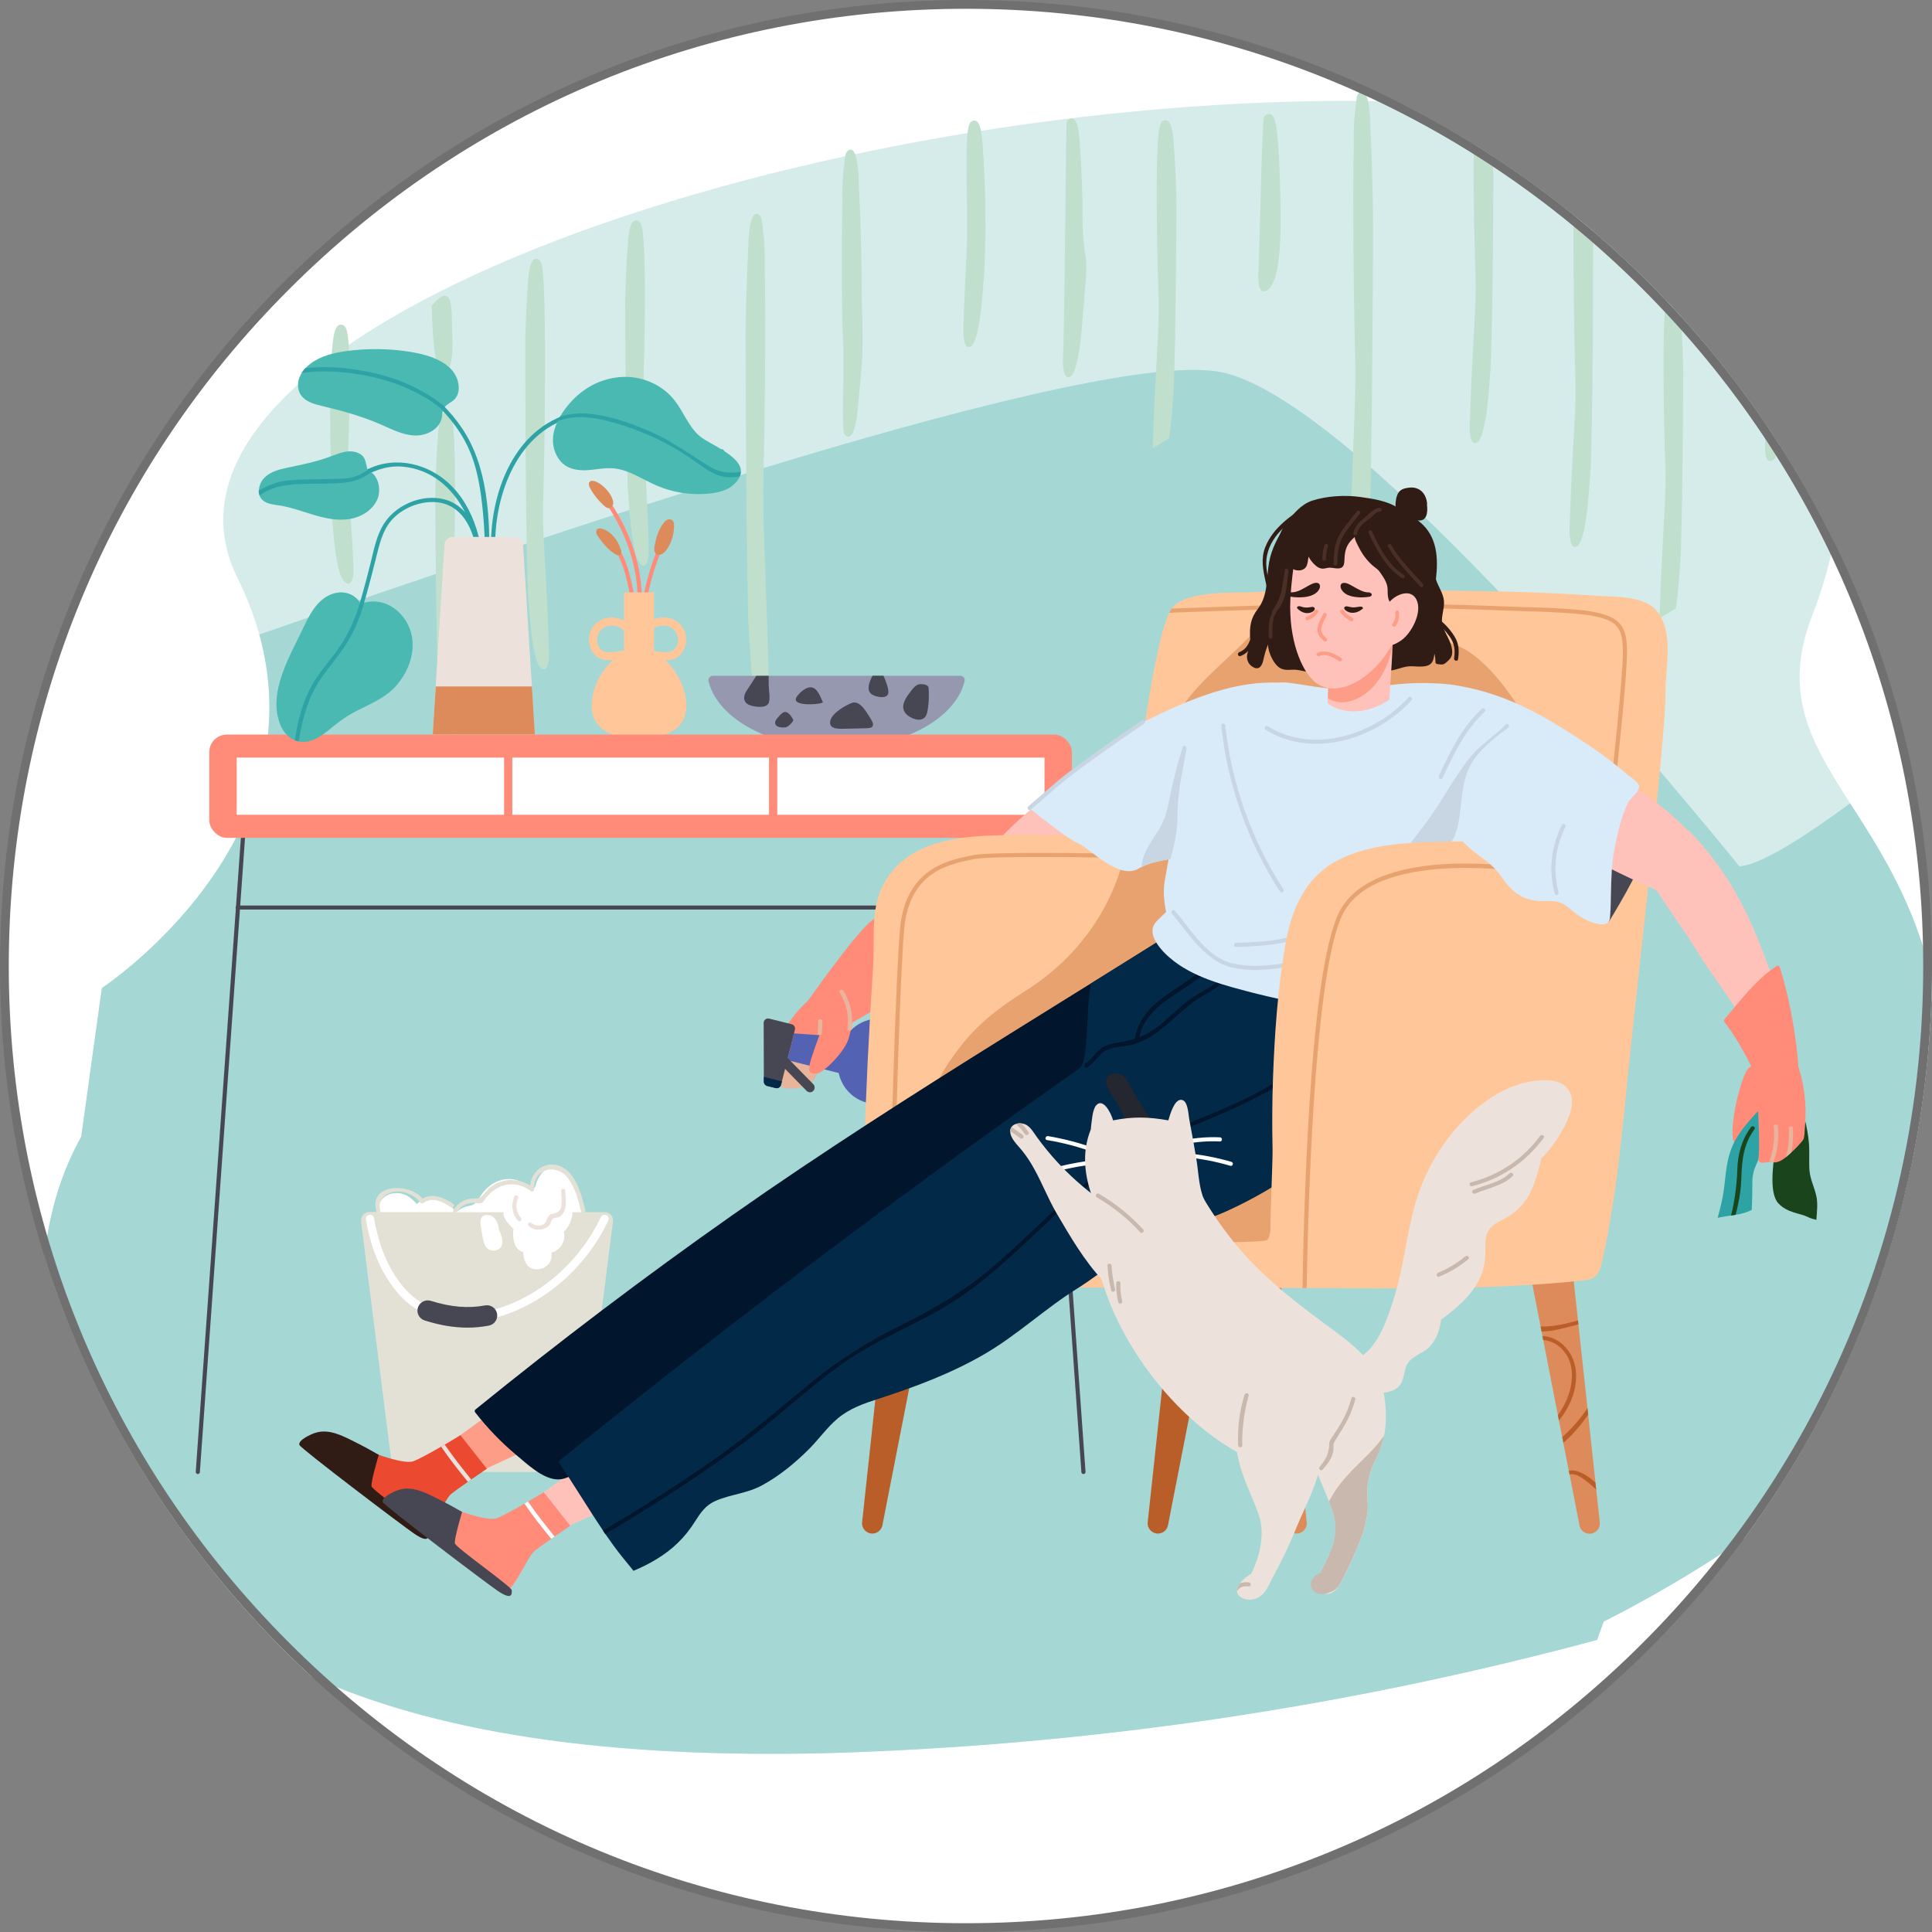 <?xml version="1.0" encoding="UTF-8"?><svg id="Ebene_1" xmlns="http://www.w3.org/2000/svg" xmlns:xlink="http://www.w3.org/1999/xlink" viewBox="0 0 220 220"><rect x="0" y="0" width="220" height="220" fill="#808080" stroke="none"/><defs><style>.cls-1{fill:none;}.cls-2{clip-path:url(#clippath);}.cls-3{fill:#01162c;}.cls-4{fill:#022947;}.cls-5{fill:#e8a270;}.cls-6{fill:#e8b49c;}.cls-7{fill:#fd9d88;}.cls-8{fill:#e3e1d5;}.cls-9{fill:#eb4a30;}.cls-10{fill:#ede2db;}.cls-11,.cls-12{fill:#fff;}.cls-13{fill:#ffc799;}.cls-14{fill:#ffc2ba;}.cls-15{fill:#ff8b78;}.cls-16{fill:#9698b0;}.cls-17{fill:#ba5e29;}.cls-18{fill:#301c15;}.cls-19{fill:#c9b8ad;}.cls-20{fill:#de8b5b;}.cls-21{fill:#d9eaf9;}.cls-22{fill:#c7d6e2;}.cls-23{fill:#242630;}.cls-24{fill:#1a451c;}.cls-25{fill:#707070;}.cls-26{fill:#464752;}.cls-27{fill:#5462b3;}.cls-28{fill:#2ea3a6;}.cls-29{fill:#4ab9b2;}.cls-30{fill:#4a2f26;}.cls-31{clip-path:url(#clippath-1);}.cls-32{fill:#faca50;}.cls-32,.cls-33,.cls-34,.cls-35,.cls-36,.cls-37,.cls-38,.cls-39,.cls-40,.cls-41,.cls-42,.cls-12,.cls-43,.cls-44,.cls-45,.cls-46{fill-rule:evenodd;}.cls-33{fill:#59c1c2;}.cls-34{fill:#62392b;}.cls-35{fill:#c9dcf5;}.cls-36{fill:#c0e0cd;}.cls-37{fill:#d6eceb;}.cls-38{fill:#a5d7d5;}.cls-39{fill:#984f46;}.cls-40{fill:#009fa2;}.cls-41{fill:#8eb6ea;}.cls-42{fill:#ffe1d7;}.cls-43{fill:#edb9a9;}.cls-44{fill:#008183;}.cls-45{fill:#6885c2;}</style><clipPath id="clippath"><circle class="cls-1" cx="-848.98" cy="367.18" r="110"/></clipPath><clipPath id="clippath-1"><circle class="cls-1" cx="110" cy="110" r="110"/></clipPath></defs><g id="Gruppe_309"><g class="cls-2"><g id="Gruppe_maskieren_20"><g id="Gruppe_323"><path id="Pfad_823" class="cls-38" d="M-70.28,128.71l2.35-16.93s29.09-19.11,15.43-46.73C-66.15,37.43,9.74,10.76,74.19,10.76s58.74,43.18,52.71,58.42c-6.03,15.24,7.65,20.54,13.01,39.41,5.36,18.87,3.82,36.95-4.43,50.28-8.25,13.33-32.39,25.05-32.39,25.05l-.76,2.1c-28.7,7.72-58.2,12.05-87.91,12.9-47.79,1.11-65.3-10.8-76.36-20.32-11.07-9.52-17.59-33.37-8.34-49.89Z"/><path id="Pfad_824" class="cls-37" d="M-70.28,128.71l2.35-16.93s19.77-12.99,19.06-33.03h0c-.09-2.44-.47-4.87-1.13-7.23,30.88-10.71,95.55-32.87,109.65-29.85,14.45,3.1,47.15,41.85,58.89,56.25,2.26-.14,6.93-3.01,12.61-7.18,3.04,4.75,6.59,10.18,8.76,17.84,5.36,18.87,3.82,36.95-4.43,50.28-8.25,13.33-32.39,25.05-32.39,25.05l-.76,2.1c-28.7,7.73-58.2,12.06-87.91,12.9-47.79,1.11-65.3-10.8-76.36-20.32-11.07-9.52-17.59-33.37-8.34-49.89Z"/><path id="Pfad_825" class="cls-46" d="M131.88,105.92c-1.24,.51-2.34,1.29-3.22,2.3-1.63,1.7-3.02,3.61-4.11,5.7-.47,.98-.96,1.99-1.07,2.19-.12,.2-.2,.42-.22,.65-.69,1.98-1.71,3.83-3.02,5.48-1.74,1.15-3.72,1.87-5.79,2.1-.26,.02-.52,.08-.76,.2-.2,.11-.94,.47-1.63,.78-2.69,1.53-4.72,4.01-5.7,6.95-.53,1.47-.76,3.02-.69,4.58-.07,1.57-.02,3.14,.16,4.69,.13,.92,.33,2.43,.42,3.35,.11,.92,.22,1.77,.25,1.9,.22,.69-.38,1.52-1.88,2.61-3.46,2.53-4.8,4.85-5.5,9.63-.25,.88-.26,1.81-.05,2.7,.15,.37,.24,.76,.27,1.16,.4,1.64,.94,3.24,1.63,4.78,.6,1.04,.96,2.2,1.05,3.4,0,.76-.18,1.07-1.05,2.06-1.46,1.44-2.21,3.45-2.08,5.5-.05,.72,.02,1.43,.22,2.12,.16,.15,.24,.36,.22,.58,.01,.29,.08,.57,.2,.83,.11,.2,.38,.8,.58,1.3,.4,.98,1.77,2.55,2.21,2.55,.25-.05,.48-.17,.67-.33,.28-.19,.6-.31,.94-.33,.35-.01,.7-.08,1.03-.2,.29-.11,1.12-.38,1.85-.58,.59-.14,1.17-.33,1.72-.58,.26-.12,.54-.19,.83-.2,.2,.02,.41-.06,.55-.2,.23-.17,.5-.27,.78-.31,.59-.17,1.18-.38,1.74-.62,.58-.25,1.27-.56,1.52-.65,.83-.33,5.36-2.55,5.47-2.66,.28-.21,.58-.4,.89-.56,.42-.25,.98-.54,1.21-.67,1.94-1.24,3.82-2.58,5.61-4.02,2.6-2.29,5.05-4.75,7.33-7.35,3.09-3.91,5.65-8.21,7.62-12.79,.22-.62,.49-1.32,.58-1.56,.22-.55,.41-1.11,.56-1.68,.2-.67,.47-1.45,.58-1.74,.12-.34,.19-.69,.2-1.05-.02-.23,.05-.47,.2-.65,.18-.29,.3-.62,.33-.96,.07-.47,.29-1.97,.51-3.31,.35-2.85,.48-5.73,.38-8.6,0-6.77-.25-9.05-1.41-13.75-.11-.49-.33-1.41-.47-2.01-.11-.53-.25-1.05-.42-1.56-.11-.25-.47-1.3-.8-2.35-.28-.97-.63-1.91-1.03-2.84-.17-.36-.31-.74-.42-1.12-.61-1.48-1.34-2.9-2.17-4.27-.92-.94-4.96-1.3-6.86-.58h.02Z"/><path id="Pfad_827" class="cls-32" d="M-17.07,194.39c-1.54,1.61-2.39,3.77-2.37,6-.02,3.86,.08,6.07,7.07,10.04,6.99,3.97,23.54-1.11,26.39-2.02,2.86-.91,4.06-1.37,4.13-1.71s-20.4-4.41-35.22-12.31Z"/><path id="Pfad_828" class="cls-12" d="M-18.83,204.8c.77,1.73,2.53,3.4,6.46,5.64,4.79,2.72,14.08,1.19,20.36-.34,.23-1.75-.39-3.21-2.36-3.17-4.37,.08-6.07-1.99-15.64-3.25-4.78-.64-7.4,.17-8.83,1.13Z"/><path id="Pfad_829" class="cls-32" d="M60.43,192.34s7.32-2.06,10.83-.85c2.67,.92,4.35,3.56,4.05,6.37-.42,4.37-2.72,8.33-6.31,10.85-4.88,3.3-13.4,2.48-13.4,2.48,0,0-6.13,.06-7.94-1.19-1.8-1.25-1.57-2.14-1.39-3.14s-.93-3.02-.81-4.11c.3-2.33,.75-4.64,1.35-6.91,.32-.79,.81-1.49,1.43-2.08,4.11,.22,8.23-.26,12.19-1.42Z"/><path id="Pfad_830" class="cls-12" d="M60.43,192.34s7.32-2.06,10.83-.85c2.67,.92,4.35,3.56,4.05,6.37-.42,4.37-2.72,8.33-6.31,10.85-3.51,2.37-8.9,2.61-11.65,2.56,.01,0,8.66-1.27,11.99-7.9,3.33-6.63,.75-9.45,.75-9.45,0,0-9.04,1.13-13.47,1.95s-8.65-1.85-8.65-1.85l.89-.23c3.91,.12,7.81-.37,11.56-1.46Z"/><path id="Pfad_831" class="cls-41" d="M-31.09,169.83s2.29-2.43,7.8-2.36c5.51,.07,21.87,3.41,21.87,3.41,0,0,22.1,1.95,28.91,.25,6.81-1.7,27.57-9.48,27.57-9.48,0,0,9.73-3.06,17.38-3.22,7.66-.16,12.27,.04,15.28,3.02s2.1,8.93-.99,12.15c-3.1,3.22-16.07,11.35-16.07,11.35l-13.18,7.42s-6.63,1.19-7.96,1.41c-1,.18-1.95,.59-2.78,1.19-.92,.24-1.88,.29-2.82,.14-.26,2.38-.73,4.73-1.41,7.02-1.01,3.18-2.16,6.71-2.16,6.71,0,0-12.66-.91-19.65-2.04-8.57-1.52-17.01-3.7-25.25-6.51-7.36-2.6-17.48-8.43-23.48-12.92-5.99-4.49-10.36-12.22-3.07-17.54Z"/><path id="Pfad_832" class="cls-45" d="M-25.43,167.58c.71-.08,1.42-.12,2.14-.11,5.51,.07,21.87,3.41,21.87,3.41,0,0,22.1,1.95,28.91,.25,6.81-1.7,27.57-9.48,27.57-9.48,0,0,9.73-3.06,17.38-3.22,2.87-.06,5.32-.07,7.42,.1-1.47,.56-3.02,.91-4.59,1.03-6.51,.55-17.35,6.94-17.35,6.94l-22.86,11.59c-6.55,1.27-13.2,2.02-19.87,2.23-9.6,.13-21.06-4.53-23.67-6.27s-16.43-5.66-16.43-5.66l-.51-.82Z"/><path id="Pfad_833" class="cls-45" d="M-31.09,169.83c.36-.35,.77-.65,1.22-.88-1.87,1.88-2.24,4.8-.88,7.09,3.38,6.11,8.15,11.33,13.93,15.24,7.07,4.52,12.54,5.4,15.88,7.07,3.33,1.67,6.11,1.67,9.68,3.25,3.57,1.59,23.36,5.24,26.16,6.23,.31,.11,.57,.35,.71,.65-4.32-.37-10.65-.98-14.89-1.66-8.57-1.52-17.02-3.7-25.26-6.51-7.36-2.6-17.48-8.43-23.48-12.92-5.99-4.49-10.36-12.22-3.06-17.54h0Zm1.24-.9l.05-.03s0,.04,0,.03-.02-.01-.05,0h0Z"/><path id="Pfad_834" class="cls-35" d="M85.78,160.02c.71,.38,1.37,.87,1.94,1.44,3.02,2.98,2.1,8.93-.99,12.15-3.1,3.22-16.07,11.35-16.07,11.35l-13.18,7.42s-6.63,1.19-7.96,1.41c-1,.18-1.95,.59-2.78,1.19-.92,.24-1.88,.29-2.82,.14-.26,2.38-.73,4.73-1.41,7.02l-.51,1.6c-1.57-1.71-3.3-3.25-5.18-4.6-3.7-2.48-7.67-4.53-11.83-6.11-5.64-2.22-10.1-9.24-10.1-9.24l22.84,9.59s41.43-18.89,45.4-24.85c1.67-2.53,2.59-5.48,2.65-8.51Z"/><path id="Pfad_835" class="cls-40" d="M17.48,94.61s8.45-1.51,11.83-1.59c3.38-.08,32.23,3.45,37.43,10.6,5.2,7.15,9.05,22.46,11.59,29.45,2.09,5.32,3.35,10.93,3.73,16.63,.1,3.89-2.06,8.44-6.07,8.47-4.01,.04-10.48-4.29-13.5-8.41-2.23-3.2-4.24-6.54-6.03-10l-1.59-4.23s-4.07,9.43-5.95,14.9c-1.88,5.48-1.77,14.05-1.77,14.05l-15.6,5.72-6.23,1.43s-4.44-6.23-6.19-6.99c-3.09-1-6.49-.24-8.85,1.99-1.61,1.51-3.32,2.9-5.12,4.17,0,0-8.37,.4-11.47-.36-3.1-.76-13.97-2.82-13.97-2.82l-2.34-.27-3.55-3.43s-4.69-5.08-2.31-13.89c2.38-8.81,9.17-23.38,14.44-31.04,5.28-7.66,11.76-15.84,18.3-19.41,4.17-2.23,8.62-3.9,13.22-4.99Z"/><path id="Pfad_836" class="cls-33" d="M25.83,108.51s-1.59,5.56,.99,9.53c2.58,3.97,6.6,5.77,8.66,4.69s5.67-1.67,7.3-4.05c1.63-2.38,.65-7.13,.83-7.03s-17.78-3.13-17.78-3.13Z"/><path id="Pfad_837" class="cls-44" d="M55.38,136.87l-.5-1.34s-4.07,9.43-5.95,14.9c-1.88,5.48-1.77,14.05-1.77,14.05l-15.59,5.71-6.23,1.43s-4.44-6.23-6.19-6.99c-.7-.28-1.44-.43-2.2-.45-.09-.25-.17-.45-.24-.6-.83-1.75-6.59-4.96-6.59-4.96l-12.3-6.23,7.3-24.76,2.2-3.45s1.97,8.53,4.67,9.64c2.23,.7,4.57,.97,6.91,.79,0,0,3.57,5.91,6.23,6.43,2.66,.52,5.2-2.21,5.2-2.21,0,0,.13,1.31,4.25,3.48s3.97,3.69,8.33,2.03c4.37-1.67,11.57-12.89,10.95-12.7-.49,.15,1.19,1.2,1.53,5.22h0Zm-39.91,3.67c1.97,4.07,4.45,7.87,7.38,11.31,2.68,2.97,6.01,5.27,9.73,6.74,1.45,.74,3,1.25,4.6,1.51,1.11,0,4.8-2.14,4.8-2.14,0,0-12.03-7.19-18.85-13.26-6.83-6.07-7.86-6.7-7.66-4.16h0Z"/><path id="Pfad_838" class="cls-44" d="M17.48,94.61s8.45-1.51,11.83-1.59c1.84,.06,3.67,.23,5.49,.48l-.24,2.98s-8.33-.32-13.02,.63c-2.92,.54-5.81,1.26-8.65,2.14-2.07,.68-3.95,1.83-5.49,3.36-.3,.61-4.67,2.51-6.02,3.94-1.35,1.43-10.04,10.32-12.19,14.61-2.14,4.29-5.48,10-6.51,12.22-1.03,2.22-5.09,10.32-5.64,13.26-.55,2.94-1.9,7.62-1.23,9.05,.67,1.43,3.73,5.83,7.7,6.23s5.56,2.14,7.22,2.38c1.67,.24,9.88,1.68,11.51,1.27,1.63-.41,5.02,2.14,6.73,2.2-1.21,1.08-2.49,2.08-3.82,3.01,0,0-8.37,.4-11.47-.36-3.1-.76-13.97-2.82-13.97-2.82l-2.34-.27-3.55-3.43s-4.69-5.08-2.31-13.89,9.17-23.38,14.44-31.04c5.28-7.66,11.76-15.84,18.3-19.41,4.17-2.22,8.62-3.9,13.22-4.98Z"/><path id="Pfad_839" class="cls-33" d="M64.83,101.81c.73,.5,1.37,1.11,1.9,1.81,5.2,7.15,9.05,22.46,11.59,29.45,2.09,5.32,3.35,10.93,3.73,16.63,.1,3.89-2.06,8.44-6.07,8.47-1.67-.08-3.31-.54-4.78-1.33,4.98-.13,5.18-6.15,3.83-10.51-1.35-4.37-4.68-7.54-5.56-11.59s-3.1-4.68-4.92-8.81c-1.46-3.13-3.09-6.18-4.88-9.13-.14-.87-.22-1.74-.24-2.62-.16-1.63-3.06-2.97-3.06-2.97,1.39-.65,2.73-1.4,4.02-2.23-.07-.2,1.11-2.62,1.11-2.78,0-.11,2.01-2.71,3.33-4.4Z"/><path id="Pfad_840" class="cls-42" d="M27.52,83.32s-1.39,.44-1.41,3.75c-.02,3.31,2.41,5.28,2.86,5.97s-2.03,3.32-2.84,8.18c-.81,4.86,.38,12.6,4.51,14.59s9.41,0,11.28-2.22c1.19-1.48,2.09-3.17,2.66-4.98,2.13,.27,4.28,.17,6.37-.28-.52,1.45-.69,3-.52,4.52,.12,.87,.4,1.7,.83,2.46,1.64-1.45,3.35-2.81,5.12-4.09,1.47-.93,3.04-1.68,4.68-2.24,.58-1.87,1.38-3.67,2.38-5.36,.97-1.5,1.72-3.13,2.22-4.84,.02-.24,.46-.83-.59-2.74-.71-1.25-1.54-2.44-2.48-3.54l4.62-6.81s4.37-11.15-11.91-16.95c-16.27-5.8-23.03,5.4-27.8,14.57Z"/><path id="Pfad_841" class="cls-43" d="M29.01,93.37v.07h-.01l-.03,.11h0s-.01,.05-.01,.05h0v.04s-.02,.02-.02,.02v.02s-.02,.04-.02,.04h0s-.02,.05-.02,.05h0s-.02,.05-.02,.05v.03s-.02,.02-.02,.02l-.02,.05h0l-.02,.05v.02s-.02,.04-.02,.04l-.02,.04v.02s-.03,.05-.03,.05h0l-.02,.05v.03s-.03,.03-.03,.03l-.02,.05h0s-.03,.07-.03,.07h0s-.02,.06-.02,.06l-.02,.04v.02s-.04,.06-.04,.06h0l-.03,.07v.02s-.03,.04-.03,.04l-.03,.05v.02s-.04,.07-.04,.07h0s-.03,.07-.03,.07l-.02,.04-.02,.04-.03,.06h0s-.04,.08-.04,.08v.02s-.04,.06-.04,.06l-.02,.05-.02,.03-.04,.08-.04,.08v.03s-.04,.05-.04,.05l-.03,.06v.02s-.05,.08-.05,.08h0s-.04,.08-.04,.08l-.02,.04-.02,.04-.04,.08h0s-.04,.1-.04,.1v.02s-.04,.07-.04,.07l-.03,.06-.02,.03-.04,.09h0l-.04,.09-.02,.04-.03,.06-.03,.07v.02s-.05,.1-.05,.1v.02l-.04,.09-.02,.05-.02,.05c-.6,1.39-1.04,2.86-1.29,4.36-.07,.44-.13,.92-.17,1.41,2.94,1.83,5.34,4.43,6.93,7.51,1.08,1.98,1.46,4.26,1.08,6.48,2.96,.15,5.84-.95,7.94-3.03,.94-1.16,1.7-2.46,2.25-3.85v-.03h.01v-.03s.02-.03,.02-.03h0v-.03s.04-.06,.04-.06v-.02s0-.01,0-.01l.05-.12v-.03h0v-.03s.02-.02,.02-.02h0v-.03s.02-.02,.02-.02h0s0-.03,0-.03v-.02s0,0,0,0v-.02s0-.01,0-.01h0s0-.04,0-.04l.02-.05h0l.02-.04v-.03s-2.91-1.89-2.91-1.89l.33-1.08s5.77,1.24,9.19-1.34c2.74-2.07,4.12-5.67,5.01-7.38-.24-.03-.47-.09-.69-.19-.84-.27-1.3-1.16-1.03-2,.1-.32,.3-.6,.58-.8,.34-.25,1.72,.3,2.36,.55,.04-.96,.39-1.88,.99-2.63,.2-.16,.41-.33,.62-.52-1.38-1.01-2.95-1.71-4.62-2.07-.05,.46-.21,.91-.48,1.29l-2.41,5.77c-.7,.22-1.43,.33-2.16,.32-1.14-.04-1.89-.35-1.67-1.38,.22-1.03,1.96-1.13,2.47-1.6,.74-1.3,1.35-2.68,1.82-4.1,.17-.52,.4-1.02,.69-1.48-.07-1.62-.58-4.19-3.04-4.26-3.6-.1,3.65-2.61,3.65-2.61l8.49,4.76c1.74-.61,3.57-.91,5.42-.88l-.37,1.02,.55-.81c1.15-3.61,.41-7.56-1.98-10.5-3.33-2.85-7.36-4.76-11.68-5.53-7.06-1.14-15.45,2.29-20.74,5.01-1.91,2.53-3.58,5.23-5,8.06,1.03,1.56,1.92,3.21,2.67,4.93,.88,2.38,1.16,5.87,.48,6.15-.67-.04-1.33-.2-1.95-.46h-.01Zm21.35,15.07c1.58-1.32,3.09-2.73,4.53-4.21l6.55-10.04,1.28-1.52c.66,.78,1.26,1.61,1.81,2.47l-1.38-.3c.47,1.87-.17,3.85-1.65,5.09-2.28,1.99-5.22,5.25-3.9,10.56-.41,.22-.83,.47-1.23,.74-1.77,1.28-3.48,2.64-5.12,4.09-.43-.76-.71-1.6-.83-2.46-.18-1.53,0-3.08,.52-4.52,0,0-.19,.04-.58,.11h0Zm-3.63-16.33c1.05,.24,1.13,2.54-1.15,2.5-2.28-.04-5.12-1.71-3.33-2.58,1.79-.87,4.49,.08,4.49,.08h0Z"/><path id="Pfad_842" class="cls-34" d="M30.04,82.4s1.65-.26,2.2,2.28c.41,1.66,1.15,3.23,2.16,4.6,0,0,.28-4.13,2.28-4.82,.94-.37,1.93-.61,2.94-.71,1.43-.18,2.58-1.27,2.82-2.7,.52-2.52,.28-4.15,1.57-4.17,2.33,.34,4.57,1.18,6.55,2.46,1.53,1.13,5.89,5.84,9.27,7.07,1.94,.74,4.06,.9,6.09,.48,1.68-1.17,3.3-2.43,4.84-3.77,3.85-3.18,3.87-3.62,4.72-6.27,.48-1.91,.45-3.9-.08-5.8l-1.25-1.13s-6.73-.43-10.73-3.96c-4.01-3.53-11.99-7.9-19.02-7.3-4.13,.35-7.81,2.75-9.8,6.39,0,0-6.41,1.43-8.49,7.34-1.35,4.11-1.36,8.54-.04,12.66,.36,.72,1.8-2.72,3.96-2.65Z"/><path id="Pfad_843" class="cls-39" d="M75.34,77.34l.16-.49c.48-1.91,.45-3.9-.08-5.8l-1.25-1.13s-6.73-.43-10.73-3.96c-4.01-3.53-11.99-7.9-19.02-7.3-3.2,.25-6.16,1.75-8.26,4.18-.54,.79-.86,1.3-.86,1.3-.23,1.45,.58,2.87,1.95,3.41,2.46,1.28,5,4.97,6.67,4.97s6.99-.4,10.8,1.11,10.56,2.46,11.83,2.22c1.27-.24-.08,1.9-1.59,2.38-1.24,.39,6.6,2.45,10.39-.91h0Zm-46.98-.32c.47-1.99,1.62-3.76,3.25-5,1.07-.77,2.22-1.41,3.43-1.91,.44-.24-1.72,3.93-1.56,4.61s3.81-.07,4.2-.25-4.2,3.83-5.23,4.62c-1.03,.79-1.59-2.9-2.18-2.34-.59,.56-1.27,1.83-1.67,1.75s-.25-1.47-.25-1.47Z"/><path id="Pfad_844" class="cls-43" d="M17.09,164.02c-1.99-.04-3.95,.55-5.59,1.67-2.05,1.63-4,3.38-5.84,5.25,0,0,1.31,9.6,1.37,10.28s.75,5.26,2.04,5.38c.69,.12,1.36-.27,1.59-.93,0,0,1.33,1.77,2.42,1.75,1.09-.02,1.21-.6,1.21-.6,.43,.96,1.46,1.5,2.5,1.31,1.16-.2,2.11-1.02,2.46-2.14,0,0,.52,.32,1.35-1.01,.8-1.59,1.47-3.24,2-4.93,0,0,2.45,.61,3.02-.31,.56-.92-.2-2.81-.2-2.81-.15-1.94-.47-3.86-.93-5.75-.48-1-5.15-6.95-7.4-7.16Z"/><path id="Pfad_845" class="cls-42" d="M17.09,164.02c-1.99-.04-3.95,.55-5.59,1.67-1.21,.92-2.37,1.91-3.47,2.96,.3,.41,3.54,4.75,7.28,5.57,3.93,.85,4.15,.85,4.15,.85l.39,10.78c.31-.24,.57-.54,.76-.88,.8-1.59,1.47-3.24,2-4.93,0,0,2.45,.61,3.02-.31,.56-.92-.2-2.81-.2-2.81-.15-1.94-.47-3.86-.93-5.75-.48-1-5.15-6.94-7.39-7.16Z"/><path id="Pfad_846" class="cls-46" d="M42.46,58.23c-.51,.09-1.01,.23-1.5,.42-.22,.11-.47,.18-.72,.2-.69,0-2.77,1.3-3.96,2.46-.71,.7-1.31,1.51-1.77,2.39-.47,1.05-.6,1.16-1.55,1.39-2.75,.79-5.12,2.55-6.66,4.96-2.53,4.2-3.06,11.26-1.16,15,.16,.64,.23,1.3,.2,1.97-.12,1.77,.53,3.5,1.77,4.76,.41,.39,.78,.83,1.09,1.3-.34,1-.76,1.96-1.27,2.88-1.28,2.25-1.96,4.79-1.97,7.37-.22,3.91,1.23,8.99,3.17,11.15,2.1,2.32,5.48,3.2,9.16,2.39,1.72-.27,3.3-1.08,4.54-2.3,1.05-1.07,2.73-3.98,2.73-4.76,0-.38,.25-.42,2.75-.49,1.5-.04,2.75-.07,2.79-.04-.07,.38-.17,.75-.29,1.12-.18,.61-.29,1.24-.33,1.88,.14,1.15,.47,2.27,.98,3.31,.07,.04-.04,.4-.22,.76-.16,.25-.23,.55-.2,.85,.17,.45,.29,.93,.36,1.41,.31,1.66,.85,4.36,1.1,5.41,.09,.49,.29,1.55,.42,2.35,.4,2.34,.98,4.64,1.74,6.88,.38,1.1,.47,1.72,.33,1.9-.47,.91-.89,1.85-1.25,2.82-.58,1.39-1.23,2.97-1.47,3.51-.18,.35-.32,.7-.44,1.07,0,.07-.31,.78-.69,1.61-.32,.7-.59,1.41-.8,2.15-.04,.27-.15,.53-.31,.76-.15,.18-.22,.41-.2,.65,.02,.23-.05,.47-.2,.65-.17,.26-.28,.55-.33,.85-.07,.4-.29,1.3-.49,1.97-.9,3.17-1.3,6.45-1.18,9.74-.02,2.26-.11,3.22-.29,3.38-.52,.25-1.07,.45-1.63,.6-.61,.16-1.2,.35-1.79,.58-.25,.11-1.25,.44-2.24,.78-.98,.31-1.99,.67-2.24,.78-.83,.4-7.33,2.46-7.73,2.46-.19-.01-.38,.06-.52,.2-.25,.18-.54,.29-.85,.31-.4,.07-1.3,.29-1.97,.49-1.85,.58-2.24,.56-2.66-.22-.5-.88-1.07-1.72-1.7-2.5-.11-.13-.71-.85-1.3-1.59-.59-.72-1.25-1.38-1.97-1.97-.49-.36-1.56-1.16-2.39-1.77-.83-.63-2.26-1.56-3.17-2.1-.92-.54-2.08-1.23-2.57-1.55-3.59-2.17-7.31-4.11-11.14-5.82,.43-2.27,1.75-9.17,2.8-13.85,1.27-5.68,3.67-13.31,3.67-13.31h0c.69-1.26,.67-1.7,0-1.7-.52,0-1.21,.96-2.84,3.91-.2,.36-1.01,1.72-1.77,3.02-.76,1.3-1.66,2.79-1.97,3.35-.31,.56-.74,1.25-.94,1.56-.58,.85-1.99,3.37-3.87,6.93-2.3,4.38-3.06,5.9-3.06,6.17,0,.6-.56,.76-1.86,.49-2.64-.56-6.79,.92-9.61,3.4-.6,.51-.83,.89-.83,1.36,0,.6,.51,.94,.71,.47,1.04-1.02,2.24-1.85,3.55-2.48,1.98-1.15,4.3-1.56,6.55-1.14,.69,.1,1.37,.25,2.03,.44,.44,.17,.89,.32,1.34,.44,1.06,.35,2.1,.76,3.11,1.23,.29,.13,.59,.24,.89,.33,2.83,1.19,5.6,2.52,8.29,4,.74,.4,1.81,1.01,2.39,1.34,.42,.18,.78,.45,1.07,.8,.02,.11-.54,.47-1.27,.78-2.18,.81-4.05,2.27-5.37,4.18-.47,.85,.18,.74,1.23-.18,1.97-1.78,4.46-2.87,7.11-3.11,.86-.08,1.71,.17,2.39,.69,.41,.22,.77,.53,1.05,.89,0,.09-.4,.29-.89,.42-1.76,.62-3.42,1.51-4.92,2.64-.95,.79-1.85,1.64-2.7,2.53-.66,.77-1.46,1.41-2.35,1.9-1.32,.33-10.5-.65-14.62-1.59-.92-.2-2.12-.47-2.68-.58-.89-.18-1.78-.32-2.68-.4-.75-.07-1.5-.2-2.23-.4-1.63-.52-3.32-.76-5.03-.74-2.67-.05-5.32,.55-7.71,1.74-1.92,1.05-4.69,4.2-4.69,5.36,0,.25-.09,.54-.22,.6-.21,.72-.29,1.47-.22,2.21-.14,1.41,.19,2.84,.94,4.05,.16,.25,.36,.65,.49,.89,.87,1.47,1.9,2.84,3.08,4.07,3.39,3,7.08,5.64,11.02,7.87,.98,.54,1.85,1.01,1.94,1.05,.09,.07-.25,.67-.74,1.36-.38,.5-.68,1.06-.87,1.66,.02,.2-.07,.4-.22,.54-.28,1.53-.29,3.1-.02,4.63,.46,1.38,1.11,2.68,1.95,3.87,1.17,1.77,2.78,3.2,4.67,4.16,.57,.28,1.17,.5,1.79,.65,.26,.02,.51,.09,.74,.2,1.72,.87,6.61,1.3,10.5,.94,1.18-.09,2.35-.25,3.51-.47,.38-.11,1.83-.44,3.24-.78,2.62-.63,5.19-1.41,7.71-2.35,.32-.14,.66-.25,1.01-.33,.67-.24,1.33-.52,1.97-.83,.57-.36,1.23-.54,1.9-.52,2.16,.42,4.33,.72,6.52,.89,3.82,.52,7.68,.84,11.53,.94,3.91,.11,3.93,.11,4.27-.42,.31-.47,.47-.52,2.1-.44,1.7,.07,1.79,.11,2.1,.74,.4,.83,1.14,1.25,3.44,1.99,1.68,.54,3.62,.74,8.27,.83,4.67,.09,6.37-.09,8.51-.85,4.29-1.55,8.36-5.39,9.39-8.85,.2-.71,.47-1.52,.58-1.81,.28-1.55,.26-3.13-.05-4.67-.6-2.41-1.36-3.58-2.91-4.38-1.39-.79-2.99-1.12-4.58-.96-2.43,.18-3.76,.38-3.98,.6-.32,.15-.67,.22-1.03,.2-.49,.01-.98,.07-1.45,.18-1.61,.47-1.03-.09,1.34-1.32,2.17-1.09,4.28-2.29,6.32-3.6,.3-.2,.62-.38,.94-.55,.17-.06,.32-.16,.44-.29,.11-.13,3.73-2.32,5.88-3.55,2.05-1.23,4.03-2.55,5.95-3.98,.42-.33,1.25-1.03,1.83-1.52,.58-.49,1.47-1.23,1.99-1.66,.72-.66,1.35-1.41,1.88-2.24,1.23-1.59,1.95-3.52,2.08-5.52,.19-1.78-.32-3.56-1.43-4.96-1.4-2.51-3.92-4.18-6.77-4.49-.59-.05-1.18-.16-1.74-.33-.07-.09,.18-.47,.56-.87,.7-.78,1.27-1.68,1.66-2.66,.26-2.18,.26-4.37,0-6.55-.18-.43-.29-.88-.31-1.34-.35-2.36-.84-4.7-1.47-7-.25-1.11-.55-2.21-.92-3.29-.09-.25-.29-.85-.43-1.34-.45-1.74-.99-3.46-1.61-5.14-.14-.32-.24-.66-.31-1.01-.08-.38-.19-.75-.33-1.12-.4-.83-.73-1.69-1.01-2.57-.22-.63-.47-1.32-.58-1.56-.09-.25-.44-1.3-.78-2.35-.35-1.21-.77-2.41-1.25-3.58-.18-.42-.47-1.14-.62-1.56-.14-.42-.36-.98-.44-1.23s-.33-.9-.56-1.45-.47-1.21-.56-1.45c-.11-.25-.31-.81-.49-1.23-1.11-2.67-2.58-5.18-4.36-7.46-.72-.59-.92-1.61-.49-2.43,.35-1.16,.34-2.4-.04-3.55-.62-1.27-1.38-2.47-2.26-3.58l-.49-.63,.49-.51c.21-.2,.37-.43,.49-.69,.04-.16,.12-.3,.22-.42,.72-.89,1.39-1.81,2.01-2.77,.35-.56,.86-1.01,1.45-1.3,.95-.62,1.82-1.34,2.59-2.17,.57-.63,1.19-1.21,1.85-1.76,.38-.23,.74-.51,1.05-.83,2.01-1.85,3.4-6.7,2.77-9.68-.09-.57-.27-1.12-.54-1.63-.15-.18-.24-.41-.25-.65,0-.22-.07-.42-.16-.42-.69-.11-1.32-.22-3.08-.49-.99-.15-1.96-.38-2.91-.69-.49-.2-2.64-1.56-4.76-2.99-7.82-5.32-9.57-6.17-14.53-7.17-2.5-.28-5.03-.28-7.53,.02h0Zm-4.23,49.95s3.02,2.13,4.13,3.01c-1.25,2.38-3.62,3.97-6.3,4.21-2.47,.52-5.03-.25-6.79-2.06-2.3-2.54-3.46-8.69-2.43-13.08,.66-2.18,1.59-4.27,2.77-6.21,.45-.01,.9,.07,1.32,.25,1.23,.38,1.81,.31,1.81-.25,0-.22-.65-.65-1.72-1.16-2.39-1.12-3.73-2.48-4.09-4.18-.42-1.56-.05-3.24,1.01-4.47,1.23-1.23,2.77-1.27,3.38-.09,.44,.87,.85,.69,.94-.43,.17-.57-.11-1.18-.65-1.43-1.21-.72-2.73-.66-3.89,.13-.45,.21-.85,.53-1.16,.92-.22,.58-.43,.33-.69-.83-.49-2.1-.2-7.85,.44-8.56,.11-.18,.17-.39,.18-.6,0-1.41,3-5.03,4.92-5.92,.82-.49,1.72-.82,2.65-.98,.54,0,1.59-.83,1.59-1.25,.52-1.33,1.38-2.5,2.5-3.4,1.83-1.25,2.39-1.45,5.43-1.94,1.56-.35,3.17-.38,4.74-.11h0c2.4,.32,4.75,.98,6.97,1.94,3.46,1.89,6.77,4.02,9.92,6.39,2.37,1.66,3.93,2.37,5.54,2.53,2.06,.22,2.21,.38,.94,1.01-.96,.49-1.36,.54-3.93,.54-2.73,0-2.86,.02-2.79,.44,.09,.65,1.85,1.05,4.09,.94,1.78-.03,3.5-.67,4.87-1.81l.98-.76,.29,.85c.16,.48,.21,.99,.16,1.5-.07,.33-.25,1.32-.38,2.19-.32,1.8-1.07,3.49-2.19,4.94-.48,.5-1.03,.93-1.63,1.27-1.52,.72-3.26,.84-4.87,.33-1.32-.29-2.35,0-2.21,.65,.07,.38,1.09,.65,4.27,1.12,.47,.07,.8,.22,.78,.33-.46,.4-.97,.75-1.52,1.03-1.41,.78-1.52,.83-3.69,.83-1.02,.05-2.03-.06-3.02-.31-1.34-.48-2.62-1.1-3.82-1.85-1.63-1.56-4.99-4.47-5.81-5.03-1.3-.83-2.68-1.52-4.11-2.08-.8-.23-1.63-.36-2.46-.38-2.06-.13-2.21-.04-2.41,1.39-.08,1.25-.37,2.49-.85,3.65-.56,1.23-1.43,1.74-3.31,1.92-.84,0-1.65,.28-2.3,.8-1.06,.98-1.7,2.32-1.81,3.76-.16,1.39-.02,1.83,.52,1.83,.31,0,.47-.29,.67-1.18,.18-1.21,.73-2.34,1.56-3.24,.66-.25,1.35-.42,2.06-.49,.8-.11,1.59-.35,2.32-.69,1.5-.92,2.32-2.75,2.32-5.18,0-1.07,.09-1.5,.29-1.5,1.42,.24,2.81,.65,4.14,1.23,.42,.22,.86,.41,1.32,.56,1.68,1.1,3.25,2.38,4.67,3.8,1.03,.98,2.14,1.88,3.31,2.68,1.41,.88,2.63,2.03,3.58,3.4,.13,.28,.38,.49,.67,.58,.36,.09,.4,0,.25-.78-.07-.41-.2-.8-.4-1.16-.22-.27-.09-.29,.96-.18,.65,.09,1.31,.14,1.97,.16,.38,0,.71,.09,.71,.22-.43,.78-.93,1.53-1.47,2.23-.8,1.14-2.61,3.89-4.05,6.1-1.09,1.73-2.01,3.17-2.81,4.38l-.42,.63c-2.96,4.42-4.15,5.37-6.32,6.08-2.48,.8-3.76,.65-6.77-.78-1.54-.74-2.46-.87-3.42-.47-1.25,.54-2.15,1.83-1.43,2.1h.02ZM-6.8,173.87c-.24-.08-.5-.17-.76-.25-1.77-.56-2.01-.6-2.3-.29-.31,.31-.31,.4,.16,.83,.23,.22,.52,.39,.83,.47,.29,0,.56,.09,2.55,.98,.3,.15,.62,.27,.94,.36,.37,.12,.74,.26,1.09,.42,.52,.25,1.55,.65,2.28,.92,.73,.27,1.66,.62,2.01,.78,.38,.18,1.12,.44,1.68,.65,1.27,.42,2.5,.92,3.71,1.5,1.01,.44,1.12,.65,1.41,3.02,.25,1.83,.98,3.31,1.81,3.67,.69,.3,1.49,.18,2.08-.29,.11-.18,.31-.09,.69,.31,.28,.33,.61,.62,.98,.85,.58,.31,1.54,.31,1.72,.02,.09-.16,.52,.09,1.03,.56,.37,.37,.82,.64,1.32,.78,.72-.12,1.38-.49,1.85-1.05,.64-.57,1.42-.98,2.26-1.18,1.36,.52,2.69,1.11,3.98,1.77,4.22,2.03,5.97,2.84,7.22,3.31,1.03,.38,1.52,.56,2.46,.96,1.91,.75,3.9,1.31,5.92,1.68,.83,.13,1.65,.3,2.46,.54,.42,.22,.56,1.68,.25,2.7-.13,.42-.4,1.47-.6,2.35-.18,.85-.42,1.81-.54,2.12-.09,.31-.33,1.16-.56,1.9-.14,.59-.33,1.17-.58,1.72-.11,.22-.18,.45-.2,.69-.05,.32-.14,.62-.27,.92-.27,.58-.36,.6-1.3,.44-.56-.07-2.01-.22-3.24-.31-3.71-.29-7.55-.65-8.38-.8-.42-.07-1.59-.22-2.57-.33-4.25-.45-8.46-1.16-12.63-2.12-2.23-.52-2.77-.52-2.86-.02-.09,.47,.54,1.03,1.19,1.05,1.14,.07-1.05,.65-4.09,1.07-1.3,.2-1.85,.56-1.45,.96,.56,.56,6.35-.38,7.33-1.18,.29-.25,1.41-.22,1.56,.04,.29,.17,.62,.26,.96,.25l.83,.02-1.12,.49c-.6,.29-1.92,.78-2.91,1.12-.98,.33-1.99,.69-2.23,.78-1.09,.41-2.21,.72-3.35,.92-5.83,1.16-8.27,1.39-11.4,1.1-1.09-.07-2.17-.22-3.24-.42-.31-.09-1.16-.36-1.9-.56-4.42-1.11-7.63-4.95-7.94-9.5-.08-1.54,.45-3.05,1.48-4.2l.74-.71,.8,.38c.89,.42,.89,.38,.42,2.04-.39,1.46-.34,3.01,.16,4.45,1.01,2.6,3.21,4.55,5.9,5.25,1.47,.33,1.99,.31,2.08-.07,.05-.27-.36-.54-1.45-1.01-1.28-.43-2.45-1.12-3.44-2.03-1.39-1.27-1.83-2.37-1.94-4.76-.11-2.64,.04-2.86,1.52-2.19,.82,.42,1.67,.78,2.55,1.07,.38,.11,.74,.25,1.09,.42,.52,.22,1.3,.54,1.72,.69s1.14,.44,1.56,.62c1.18,.49,1.59,.63,2.73,1.05,1.07,.38,1.36,.83,1.56,2.32,.02,.26,.15,.5,.36,.65,.22,.07,.27-.31,.22-1.63-.07-1.86-.02-1.79-1.52-2.41-.94-.4-2.61-1.14-4.2-1.85-.46-.23-.95-.41-1.45-.54-.18-.02-.36-.08-.52-.18-.3-.21-.63-.37-.98-.49-2.67-1.04-5.26-2.31-7.71-3.8-.36-.22-1.36-.76-2.23-1.23-2.15-1.19-4.21-2.52-6.19-3.98-.16-.16-.94-.78-1.74-1.39-2.64-1.99-5.37-4.9-5.37-5.72,.01-.1-.06-.19-.16-.2,0,0-.01,0-.02,0-.09,0-.29-.33-.47-.74-.16-.38-.44-1.01-.6-1.36-.36-1.34-.4-2.75-.11-4.11,.09-.2,.38-.78,.6-1.27,1.45-2.45,3.84-4.18,6.61-4.81,.44-.07,.86-.19,1.27-.36,2.69-.09,5.37,.01,8.04,.31h0c.68,.09,1.35,.22,2.01,.38,.48,.16,.97,.28,1.47,.36,.63,.13,1.52,.31,2.01,.42,4.22,1.01,8.52,1.69,12.85,2.01,1.14,.13,2.28,.18,3.42,.13l.83-.13v1.21c-.01,.59,.06,1.17,.2,1.74,.14,.51,.23,1.04,.28,1.56-2.03-.4-9.4-1.93-12.53-2.59h0Zm33.06,4.35l-.22-1.02c-.44-2.06-.54-4.23-.16-4.54,.81-.37,1.65-.66,2.53-.85,3.53-.91,4.56-1.21,8.36-2.46,1.66-.56,3.22-1.1,3.46-1.19,.25-.11,.96-.36,1.56-.58,.62-.2,1.32-.44,1.56-.56,.25-.09,1.3-.44,2.34-.76,1.05-.33,2.1-.69,2.35-.81s.96-.36,1.56-.56c.63-.22,1.32-.47,1.56-.58,.67-.27,6.3-2.1,7.82-2.54,.74-.2,1.55-.47,1.79-.56s1.16-.33,2.01-.56c.87-.2,1.92-.44,2.35-.56,1.9-.51,3.85-.79,5.81-.83,.67,0,.98,.05,.67,.09h0c-.8,.18-1.59,.42-2.35,.74-.25,.09-1.01,.33-1.68,.56-4.06,1.76-8.02,3.75-11.85,5.97-.2,.11-.45,.25-.74,.42-5.33,2.23-12.67,5.29-17.18,7.16-3.76,1.62-7.63,2.96-11.58,4.01h0Zm-2.67,7.24c.2,.21,.48,.33,.77,.33,2.04-.79,4.02-1.71,5.95-2.75,5.63-2.78,11.09-5.88,16.36-9.3,2.43-1.47,4.47-2.7,4.51-2.7s.71-.36,1.5-.8c5.25-3.04,9.03-5.1,11.96-6.55,1.51-.77,3.06-1.45,4.64-2.03,2.7-1.03,5.16-1.39,10.5-1.45l5.12-.07,1.25,1.3c1.79,1.88,2.57,3.49,2.57,5.34-.08,2.51-1.17,4.87-3.02,6.57-1.79,1.68-4.18,3.71-5.61,4.78-1.34,.98-6.84,4.53-7.04,4.53-.07,0-1.3,.74-2.73,1.66-3.55,2.19-7.22,4.17-11,5.94-2.28,1.14-4.31,2.15-4.54,2.26-1.97,.41-3.98,.59-5.99,.56-.62-.11-1.99,.55-1.99,1,0,.16-.29,.2-.83,.11-.47-.07-1.3-.18-1.85-.27-.49-.05-.98-.15-1.45-.31s-.96-.26-1.45-.31c-3.39-.61-6.69-1.67-9.79-3.17-.42-.2-.85-.38-1.3-.54-.07,0-1.16-.52-2.43-1.12-1.27-.63-2.39-1.12-2.46-1.12-.95-.36-1.87-.8-2.75-1.31l1.09-.59h0Zm-4.04-92.15h0c1.47-.31,1.92-.31,2.23,.07,.44,.54,.11,.94-.94,1.1-1.01,.17-2.01,.44-2.97,.8-.25,.09-1.41,.47-2.57,.85-4.6,1.47-9.59,3.51-9.92,4.05-.07,.09,.38,.67,.98,1.25,.46,.39,.84,.86,1.12,1.39,0,.16,.07,.29,.18,.29,.34,.38,.6,.82,.78,1.3,.36,.69,.74,1.45,.85,1.65,.14,.43,.21,.89,.2,1.34,0,.8-.04,.89-.31,.63-.32-.42-.61-.87-.85-1.34-1.34-2.57-3.73-5.37-4.58-5.37-1.05,0-7.46,5.92-11.26,10.39-1.94,2.21-3.72,4.55-5.34,7,0,.13-.06,.25-.18,.31-1.06,1.41-2.03,2.88-2.88,4.42-.25,.42-.71,1.27-1.07,1.9-1.83,3.24-5.61,10.64-6.46,12.63-.33,.81-.76,1.74-.92,2.12-.16,.36-.52,1.27-.78,2.01s-.56,1.55-.67,1.79c-.33,.83-.83,2.41-1.56,5.03-.51,1.97-.81,3.98-.89,6.01,.06,2.9,.91,5.74,2.48,8.18,.29,.36,1.07,1.23,1.72,1.92,.65,.69,1.09,1.34,.98,1.41-.89,.56-3.98-1.9-5.03-4-.66-1.21-1.12-2.53-1.36-3.89-.49-2.52-.45-5.11,.11-7.62,.25-1.16,.49-2.37,.56-2.68,.07-.34,.18-.68,.31-1.01,.09-.25,.33-1.05,.54-1.79,.22-.74,.49-1.59,.63-1.9s.31-.76,.4-1.01c1.43-3.64,2.73-6.55,4.54-10.17,1.94-3.87,4.47-8.62,4.87-9.21,.18-.21,.32-.45,.42-.71,0-.18,3.69-6.06,4.33-6.91,.56-.72,1.79-2.3,2.3-2.95,.4-.49,2.19-2.59,3.42-4.02,2.34-2.62,4.9-5.03,7.64-7.22,.74-.58,1.52-1.12,2.32-1.61,.2-.05,.38-.16,.52-.31,2.41-1.51,5.01-2.7,7.73-3.54,.74-.22,1.55-.51,1.79-.6,.58-.23,1.18-.42,1.79-.58,2.12-.6,2.88-.83,3.35-1.03,.48-.16,.96-.28,1.45-.38h0Zm34.02,104.27h0c.2-.31,.51-.52,.87-.6,.25,0,.43,.07,.38,.16-.8,1.7-1.17,3.58-1.07,5.45,0,1.81-.04,2.01-.38,1.94-.38-.2-.68-.53-.83-.94-.38-.78-.4-1.01-.16-2.46,.12-1.26,.52-2.48,1.18-3.55h0Zm2.57-1.01h0c.72-1.65,1.05-.11,.47,2.15-.16,1.04-.2,2.1-.11,3.15,.14,2.59,0,2.95-.76,2.12-.49-.54-.54-.74-.52-2.68-.06-1.63,.26-3.25,.92-4.74h0Zm3.62-1.23h0c.18-.2,.4-.38,.52-.38,.25,0,.22,1.3-.05,1.45-.16,.18-.24,.41-.22,.65,0,.25-.06,.49-.2,.69-.49,1.71-.81,3.46-.96,5.23-.09,.98-.56,1.14-.87,.31-.24-1.5-.15-3.03,.27-4.49,.3-1.23,.82-2.4,1.52-3.46h0Zm3.26-.54h0c.14-.15,.32-.25,.52-.29,.31,0,.36,.71,.07,1.01-.68,2.12-1.11,4.31-1.27,6.52-.11,1.14-.22,1.43-.6,1.55-.6,.18-1.12-.49-.96-1.25,.13-.57,.22-1.16,.27-1.74,.03-.45,.14-.89,.33-1.3,.15-.16,.22-.38,.2-.6,.21-1.38,.7-2.71,1.45-3.89h0Zm-19.18-96.2h0c1.69-.26,3.41-.11,5.03,.42,.62,.28,1.2,.64,1.71,1.09l.94,1.03c.28,.46,.35,.85,.08,1.08-.24,.19-.6,.05-1.77-.7-.05-.02-.09-.05-.13-.08-1.57-1.23-3.61-1.7-5.56-1.27-.81,.12-1.6,.35-2.35,.69-.98,.56-1.01,.56-1.01-.07,0-.85,1.39-1.83,3.06-2.19h0Zm13.05-7.53h0c.56-.63,1.21-.63,1.63,0,.47,.67,.44,.98-.11,1.77-.58,.81-1.39,.85-1.9,.09-.4-.6-.29-1.14,.38-1.85h0Zm-3.55-1.06c.27-.58,.54-.67,1.05-.36,.31,.2,.29,.42-.18,2.03-.11,.42-.36,1.32-.56,1.97-.49,1.77-1.3,3.24-1.92,3.58-1.15,.29-2.36,.28-3.51-.02-.29-.31,.29-.94,.96-1.01,1.5-.16,2.21-.47,2.48-1.1,.59-1.34,1.06-2.72,1.41-4.13,.03-.33,.12-.66,.27-.96h0Zm-7.76-1.79h0c.85-.87,2.12-.69,2.12,.27,0,.76-.83,1.85-1.39,1.85-.65-.04-1.18-.52-1.3-1.16,.08-.37,.27-.71,.56-.96Zm-17.17-2.48h0c.07-.18,.38-.31,.72-.31,.49,0,.71,.2,1.14,.94,.59,1.27,.97,2.63,1.12,4.02,0,.62-.65,.47-.92-.22-.63-1.5-.63-1.52-1.45-1.43-.87,.11-.96-.13-.31-.74,.43-.28,.55-.86,.27-1.29-.07-.1-.15-.19-.25-.26-.22-.17-.34-.44-.31-.71h0Zm18.51-2.06h0c.63-.15,1.28-.23,1.92-.25,.98-.02,1.34,.07,1.65,.43,.67,.74,.16,.96-2.39,1.03-1.31-.1-2.63,.17-3.8,.78-.25,.11-.44,.09-.54-.07-.18-.29,.89-1.3,1.39-1.3,.25-.02,.49-.09,.71-.2,.34-.16,.69-.3,1.05-.42h0Zm17.37,12.87c.29,.57,.45,1.2,.47,1.83,.02,.98-.44,2.46-.78,2.46-.11,0-.18,.09-.18,.22-.23,.56-.51,1.1-.85,1.61-.9,1.42-1.63,2.94-2.17,4.53-.4,1.25-.69,1.68-1.14,1.68-1.01,0-5.5,2.73-7.29,4.4-.78,.76-.8,.78-1.05,.33-.3-.9-.31-1.87-.05-2.77,.11-.29,.31-.92,.47-1.41,.35-.82,.88-1.54,1.55-2.12,.69-.67,1.68-1.74,2.17-2.35,1.1-1.42,2.1-2.91,3-4.47,.23-.47,.49-.93,.78-1.36,.29-.43,.55-.88,.78-1.34,0-.07,.56-.98,1.23-2.03l1.25-1.9,.67,.94c.38,.51,.87,1.3,1.14,1.74h0Zm1.97,7.92c.06,.17,.16,.32,.29,.44,.13,.18,.38,.51,.51,.74,.14,.25,.49,.92,.8,1.47,.31,.56,.69,1.21,.81,1.45,.67,1.34,1.26,2.71,1.77,4.11,.31,.8,.67,1.74,.83,2.12,.29,.65,.89,2.21,1.25,3.13,.09,.25,.27,.69,.4,1.01,.23,.58,.42,1.18,.58,1.79,.2,.67,.47,1.43,.58,1.68,.52,1.18,2.46,6.59,2.46,6.91,0,.18,.08,.35,.22,.47,.14,.07,.22,.36,.22,.65,0,.25,.06,.49,.2,.69,.18,.31,.29,.65,.33,1.01,.07,.42,.07,.62-.02,.44-.06-.16-.16-.31-.27-.44-.15-.17-.27-.36-.38-.56-.13-.25-.51-.96-.87-1.56-.33-.62-.92-1.68-1.3-2.35-.72-1.34-3.51-5.86-3.73-6.03-.23-.29-.44-.6-.63-.92-.27-.44-.78-1.19-1.16-1.68-1.19-1.55-1.07-1.34-3.06-5.18-1.79-3.46-2.62-4.67-3.46-5.16-.52-.29-.6-.47-.52-.89,.48-1.36,1.11-2.67,1.88-3.89l.8-1.27,.74,.83c.28,.31,.52,.64,.71,1.01h0Zm-3.33,6.62c.45,.69,1.41,2.37,2.1,3.73,1,2.08,2.2,4.07,3.58,5.92,.87,1.16,4.13,6.17,4.13,6.35,.26,.56,.55,1.1,.87,1.63,1.73,3.02,3.23,6.16,4.47,9.41,.49,1.39,1.18,3.15,1.55,3.91,.63,1.33,1.06,2.73,1.3,4.18,.09,.42,.18,2.1,.25,3.69,.07,2.26,.02,3.08-.25,3.71-.55,1.21-1.44,2.23-2.57,2.93-.92,.58-1.18,.63-3.08,.63-.83,.03-1.66-.03-2.48-.2-.2-.09-.83-.38-1.39-.62-1.99-1.09-3.8-2.49-5.34-4.16-2.13-1.97-3.96-4.25-5.43-6.75-2.12-3.14-3.7-6.62-4.67-10.28-.14-.49-.44-1.55-.69-2.35-.74-2.34-1.32-4.73-1.74-7.15-.11-.67-.31-1.68-.42-2.24-.13-.56-.33-1.59-.47-2.3-.16-.83-.39-1.66-.67-2.46-.69-1.83-.62-2.19,.89-3.8,1.59-1.68,3.48-3.04,5.59-4,2.01-.98,2.17-1.03,3.02-1.05,.58-.02,.78,.16,1.47,1.27h0Zm-6.39,30.35c1.93,4.11,4.55,7.86,7.76,11.07,1.31,1.3,2.69,2.53,4.13,3.69,.85,.58,1.56,1.1,1.61,1.14,.2,.16-.16,.27-1.66,.49-1.68,.27-3.04,.54-4.47,.89-.49,.11-1.5,.38-2.24,.56-1.88,.47-2.64,.67-4.8,1.36-1.05,.33-2.1,.65-2.35,.71-.24,.07-.46,.16-.67,.29-.32,.16-.66,.27-1.01,.33-.39,.08-.76,.2-1.12,.36-1.21,.51-2.46,.92-3.73,1.23,.06-2.88,.27-5.76,.63-8.62,.4-2,.91-3.98,1.54-5.92,.09-.25,.33-1.01,.54-1.68,.22-.67,.49-1.45,.6-1.74,.2-.49,.29-.71,.98-2.5,.22-.56,.58-1.43,.8-1.92,.21-.5,.4-1,.56-1.52,.04-.27,.16-.51,.33-.72,.14-.13,.21-.32,.2-.51,.02-.24,.11-.47,.27-.65,.22-.22,.33-.18,.49,.22,.11,.29,.83,1.83,1.59,3.44h0Zm-37.82,24.02c1.86,1.43,3.44,3.19,4.67,5.18,.77,1.08,1.17,2.38,1.12,3.71,.05,1.06,.18,2.11,.38,3.15,.42,1.97,.47,1.9-.63,1.97l-.96,.07,.16-.96c.39-2.03,.11-4.13-.78-5.99-.54-1.27-1.05-2.01-1.39-2.01-.36,0-.16,1.39,.4,2.75,.89,2.4,.83,5.06-.16,7.42-.13,.4-.24,.81-.33,1.23-.06,.38-.17,.76-.31,1.12-.11,.18-.31,.65-.49,1.03-.25,.6-.29,.04-.29-4.36v-5.05h-1.05l-.04,3.69c-.07,4.36-.43,6.37-1.5,8.38-.47,.87-1.39,1.03-1.86,.29-.29-.44-.29-.65-.02-1.52,.65-2.05,.91-4.2,.78-6.35,0-3.22-.25-4.6-.8-4.6-.22,0-.31,.83-.38,4.07-.09,4.47-.27,5.59-1.03,7.17-.44,.92-.6,1.07-1.09,1.01-.43-.04-.78-.36-1.23-1.12-.63-.98-.65-1.12-.4-2.06,.38-1.5,.33-9.43-.04-9.59-.69-.27-.81,.22-.89,4.2-.11,4.6-.54,7.71-1.05,7.71-.71,0-1.47-2.1-1.63-4.47-.02-.6-.09-1.2-.22-1.79-.07-.18-.25-.94-.4-1.68-.13-.74-.36-1.85-.47-2.46-.11-.62-.27-1.81-.33-2.65l-.11-1.55,1.66-1.66c1.72-1.68,3.66-3.11,5.77-4.25,.31-.13,.8-.33,1.12-.47,.55-.17,1.12-.25,1.7-.25,.78-.06,1.56,.18,2.17,.67h-.01Zm49.75,26.91c1.19,1.36,1.91,3.07,2.03,4.87-.21,2.25-.98,4.42-2.24,6.3-1.12,1.63-1.07,2.39,.09,1.88,.96-.44,2.08-2.41,3.02-5.37,.31-1.67,.31-3.38,0-5.05-.29-.83-.68-1.63-1.16-2.37-.62-.92-.04-1.01,1.56-.22,.88,.3,1.58,.98,1.9,1.85,.58,1.14,.63,1.39,.56,3.58,.08,1.79-.3,3.57-1.12,5.16-.94,1.99-4.16,4.83-6.75,5.99-.36,.16-.85,.38-1.05,.49-.43,.17-.88,.28-1.34,.33-.46,.07-.91,.18-1.34,.36-.71,.36-10.01,.25-11.96-.16-3.42-.69-4.11-1.07-3.69-2.01,.4-1.03,.29-2.19-.29-3.13-.49-1.04-.68-2.21-.54-3.35,0-2.06,.42-4.23,.96-4.74,.09-.13,.14-.28,.13-.44,.11-.41,.3-.81,.54-1.16l.54-.85,1.66,.09c2.18,.06,4.37-.15,6.5-.6,.58-.11,1.52-.33,2.12-.44,1.19-.25,4.23-.8,6.04-1.12,.46-.06,.91-.16,1.34-.31,.32-.11,.65-.15,.98-.13,.55-.01,1.09,.19,1.5,.56h0Z"/><path id="Pfad_847" class="cls-46" d="M37.76,73c-1.88,1.1-2.79,1.77-2.79,2.06,0,.18-.09,.33-.22,.33-.11,0-.22,.16-.22,.33,0,.47,.51,.42,1.12-.11,.64-.45,1.32-.84,2.03-1.16,1.23-.58,1.54-.83,1.5-1.19-.07-.51-.76-.67-1.41-.27h0Zm-3.51-4.13h0c.8-.52,2.35-.44,2.46,.11,.04,.23-.1,.46-.33,.51-2.76,1.21-5.15,3.14-6.91,5.59-.36,.58-.89,.11-.58-.49,.11-.25,.4-.8,.63-1.27,1.25-1.8,2.86-3.31,4.74-4.45h0Zm8.27-5.3c-1.11,.08-2.17,.52-3.02,1.25-.85,.62-1.03,1.63-.31,1.63,.21,.01,.42-.06,.58-.2,.87-.67,1.89-1.1,2.97-1.25,1.52-.3,3.08-.39,4.63-.27,1.72,.04,3.33,.13,3.58,.18s.44-.05,.49-.25c.22-1.03-4.99-1.68-8.92-1.1h0Z"/><path id="Pfad_848" class="cls-35" d="M-26.27,174.33c-.81,.61-1.54,1.33-2.17,2.12-.48,.43-.81,1-.96,1.63,0,.72,.27,.72,1.16-.07,.4-.36,1.03-.89,1.39-1.19,.91-.62,1.71-1.38,2.37-2.26-.13-.39-.44-.71-.83-.85-.35,.15-.67,.35-.96,.6h0Zm107.37-11.09c-.11,.2,.36,.98,1.52,2.54,.49,.72,1.09,1.36,1.77,1.9,.31,0,.22-1.32-.16-2.12-.58-1.23-1.86-2.57-2.43-2.57-.25-.01-.5,.07-.69,.25h0Z"/><path id="Pfad_849" class="cls-46" d="M39.57,120.2c-.31,.17-.65,.28-1.01,.33-.21,0-.41,.07-.58,.2-.7,.27-1.43,.47-2.17,.6-1.81,.38-1.97,.44-1.97,.96s.02,.54,1.63,.42c.7-.02,1.39-.13,2.06-.33,.25-.13,.76-.38,1.12-.54,1.03-.44,2.12-1.3,2.12-1.68,0-.4-.38-.4-1.21,.02h0Zm21.9-4.85c-.26,.21-.58,.33-.92,.36-1.54,.5-2.99,1.24-4.29,2.21-.54,.49-.69,1.63-.25,1.77,.13,.05,.67-.31,1.19-.8,.55-.53,1.16-.99,1.81-1.39,2.7-1.45,3.22-1.77,3.15-1.97-.11-.31-.54-.42-.69-.18h0Z"/><path id="Pfad_850" class="cls-46" d="M14.85,140.41c-.04,.35,.03,.7,.2,1.01,.17,.23,.27,.5,.31,.78,.55,1.52,1.22,2.99,2.01,4.4,1.03,1.68,2.19,3.27,3.48,4.76,1.59,1.66,6.97,5.83,7.51,5.83,.45,.21,.88,.46,1.3,.74,1.99,1.38,4.27,2.27,6.66,2.61,2.08,.29,2.93,.13,2.84-.52-.07-.49-.16-.51-2.75-1.05-.59-.1-1.16-.25-1.72-.47-.22-.11-.47-.18-.71-.2-.72-.24-1.42-.55-2.08-.94-.96-.49-1.97-1.03-2.24-1.16-.29-.13-.51-.31-.51-.42,0-.09-.11-.16-.25-.16-.65,0-4.98-3.42-7.09-5.59-2.46-2.83-4.41-6.07-5.77-9.57-.54-1.27-1.21-1.32-1.21-.07h0Zm15.42-1.08c0-.51,.09-.92,.22-.92,.63,.44,1.2,.95,1.72,1.52,1.41,1.41,5.75,4.51,6.3,4.51,.13,0,.25,.09,.25,.18,0,.11,.25,.33,.56,.49,.78,.43,.71,.89-.13,.89-1.41,0-5.56-2.43-7.62-4.49-1.16-1.14-1.29-1.38-1.29-2.19Z"/><path id="Pfad_852" class="cls-12" d="M116.88,154.29c.16,.15,.38,.24,.6,.22,.94,.12,1.83,.44,2.64,.94,0,.11,.13,.18,.29,.18,.36,.15,.68,.38,.94,.67,.47,.49,.58,.74,.4,.92-.2,.2-.4,.16-.8-.18-.47-.31-.98-.55-1.52-.72-.54-.16-1.19-.38-1.43-.47-2-.53-4.09-.67-6.15-.42-.78,.14-.71-.44,.11-.94,.86-.37,1.8-.51,2.73-.4,.74-.08,1.48-.01,2.19,.2h0Zm18.33-29.28c-.3,.74-.73,1.42-1.27,2.01-.78,1.01-1.52,2.01-1.66,2.26-.17,.28-.37,.55-.58,.8-.33,.4-3.76,5.83-4.47,7.11-.49,.87-.85,.96-.85,.22,0-1.07,3.51-7.49,5.36-9.81,.4-.51,1.55-1.88,2.01-2.39,.38-.42,1.23-.56,1.45-.2h0Zm.47,23.04c.83,.22,.98,.33,.98,.78,0,.62-.16,.65-.76,.2-.52-.38-1.3-.42-2.64-.13-3.53,.78-4.45,1.03-5.56,1.59-1.45,.74-2.01,.62-1.59-.31,.71-1.56,6.57-2.88,9.57-2.12h0Z"/><path id="Pfad_853" class="cls-36" d="M112.14,41.66c-.06-2.09-.12-4.21-.29-6.3-.04-.55-.1-3-.92-3.06-.26,0-.49,.16-.59,.41-.77,1.46-.36,16.76-.25,19.46,.12,2.88-.16,6.16-.3,9.06-.11,2.3-.24,4.61-.3,6.91,0,.19-.06,.85-.06,1.55l1.87-1.14c.27-1.76,.38-3.72,.43-4.28,.14-1.41,.15-2.92,.19-4.35,.06-2.24,.09-4.48,.12-6.72,.05-3.84,.09-7.68,.09-11.53h0Zm.4-21.52s-.08,7.42-1.19,7.62-1.27-2.18-1.15-4.57-.24-6.07,2.34-3.06h0Zm11.59,9.22c-.06-1.56-.12-3.15-.29-4.69-.06-.54-.16-2.31-.91-2.38-.23,0-.45,.11-.57,.31-.8,1.12-.39,12.54-.27,14.61,.02,2.25-.08,4.49-.3,6.73-.11,1.71-.24,3.44-.3,5.15-.02,.47-.27,2.87,.64,2.69,1.17-.22,1.48-4.61,1.6-5.55,.24-2.75,.34-5.51,.31-8.26,.05-2.86,.09-5.73,.09-8.6h0Zm-47.32-5.8c-.06-3.15-.12-6.32-.29-9.46-.03-.58-.02-4.36-.94-4.4-.33-.02-.5,.29-.6,.56-.28,1.79-.4,3.6-.36,5.41-.07,3.28-.07,6.56-.05,9.84,.02,4.6,.07,9.21,.19,13.8,.12,4.45-.15,9.18-.3,13.63-.11,3.45-.24,6.91-.3,10.37-.02,1.13-.04,2.27,0,3.4,0,.38-.05,1.88,.72,1.59s.95-3.12,1.02-3.8c.24-2.34,.37-4.7,.52-7.05,.14-2.15,.15-4.36,.18-6.5,.06-3.36,.1-6.72,.12-10.09,.05-5.76,.09-11.53,.09-17.3h0Zm13.71-3.78c-.06-2.09-.12-4.21-.29-6.3-.04-.55-.1-3-.92-3.06-.26,0-.49,.16-.59,.41-.77,1.46-.36,16.76-.25,19.46,.12,2.88-.16,6.16-.3,9.06-.11,2.3-.24,4.61-.3,6.91-.01,.47-.33,3.72,.66,3.46,1.18-.3,1.48-6.3,1.58-7.34,.14-1.41,.15-2.92,.19-4.35,.06-2.24,.09-4.48,.12-6.72,.05-3.84,.09-7.68,.09-11.53h0Zm11.37,4.37c-.06-2.09-.12-4.21-.29-6.3-.04-.55-.1-3-.92-3.06-.26,0-.49,.16-.59,.41-.77,1.46-.36,24.22-.25,26.92,.12,2.88-.16,6.16-.3,9.06-.11,2.3-.24,4.61-.3,6.91-.01,.47-.33,3.72,.66,3.46,1.18-.3,1.48-6.3,1.58-7.34,.14-1.41,.15-2.92,.19-4.35,.06-2.24,.09-4.48,.12-6.72,.06-3.83,.1-15.14,.1-18.99h0Z"/><path id="Pfad_854" class="cls-36" d="M-29.97,55.6c.06-2.09,.12-4.21,.29-6.3,.04-.55,.1-3,.92-3.06,.26,0,.49,.16,.59,.41,.77,1.46,.36,16.76,.25,19.46-.12,2.88,.16,6.16,.3,9.06,.11,2.3,.24,4.61,.3,6.91,0,.19,.06,.85,.06,1.55l-1.87-1.14c-.27-1.76-.38-3.73-.43-4.28-.14-1.41-.15-2.92-.19-4.35-.06-2.24-.09-4.48-.12-6.72-.05-3.84-.09-7.68-.09-11.53h0Zm-.4-21.51s.08,7.42,1.19,7.62,1.27-2.18,1.15-4.57,.24-6.07-2.34-3.05h0Zm-11.59,9.22c.06-1.56,.12-3.15,.29-4.69,.06-.54,.16-2.31,.91-2.38,.23,0,.45,.11,.57,.31,.8,1.12,.39,12.54,.27,14.61-.02,2.25,.08,4.49,.3,6.73,.11,1.71,.24,3.44,.3,5.15,.02,.47,.27,2.87-.64,2.69-1.17-.22-1.48-4.61-1.6-5.55-.24-2.75-.34-5.51-.31-8.26-.05-2.86-.09-5.73-.09-8.6h0ZM5.35,37.51c.06-3.15,.12-6.31,.29-9.46,.03-.58,.02-4.36,.94-4.4,.33-.02,.5,.29,.6,.56,.28,1.79,.41,3.6,.36,5.41,.07,3.28,.06,6.56,.05,9.84-.02,4.6-.07,9.21-.19,13.8-.12,4.45,.15,9.18,.3,13.63,.11,3.45,.24,6.91,.3,10.37,.02,1.13,.04,2.27,0,3.4,0,.38,.05,1.88-.72,1.59s-.95-3.12-1.01-3.8c-.24-2.34-.37-4.7-.52-7.05-.14-2.15-.15-4.36-.18-6.5-.06-3.36-.1-6.72-.12-10.09-.05-5.76-.09-11.53-.09-17.3h0Zm-13.71-3.78c.06-2.09,.12-4.21,.29-6.3,.04-.55,.1-3,.92-3.06,.26,0,.49,.16,.59,.4,.77,1.46,.36,16.76,.25,19.46-.12,2.87,.16,6.16,.3,9.05,.11,2.3,.24,4.61,.3,6.91,0,.47,.33,3.72-.66,3.47-1.18-.3-1.48-6.3-1.58-7.34-.13-1.41-.15-2.92-.19-4.35-.06-2.24-.09-4.48-.12-6.72-.05-3.84-.09-7.68-.09-11.53h0Zm-11.37,4.37c.06-2.09,.12-4.21,.29-6.3,.04-.55,.1-3,.92-3.06,.26,0,.49,.16,.59,.41,.77,1.46,.36,24.22,.25,26.92-.12,2.88,.16,6.16,.3,9.06,.11,2.3,.24,4.61,.3,6.91,.01,.47,.33,3.72-.66,3.46-1.18-.3-1.48-6.3-1.58-7.34-.13-1.41-.15-2.92-.19-4.34-.06-2.24-.09-4.48-.12-6.72-.06-3.83-.1-15.14-.1-18.99h0Z"/><path id="Pfad_855" class="cls-36" d="M54.44,22.3c-.06-2.09-.12-4.21-.29-6.3-.04-.55-.1-3-.92-3.06-.26,0-.49,.16-.59,.4-.77,1.46-.36,16.76-.25,19.46,.12,2.87-.16,6.16-.3,9.06-.11,2.3-.24,4.6-.3,6.91,0,.19-.06,.85-.06,1.55l1.87-1.14c.27-1.76,.38-3.72,.43-4.28,.13-1.42,.15-2.92,.19-4.35,.06-2.24,.09-4.48,.12-6.72,.05-3.84,.09-7.68,.09-11.53h0Zm11.76-3c-.06-1.56-.12-3.15-.29-4.69-.06-.54-.16-2.31-.91-2.37-.23,0-.45,.11-.57,.31-.27,.38-.48,12.74-.63,17.2-.02,.47-.27,2.87,.64,2.69,2.49-.46,1.76-10.9,1.76-13.14h0ZM18.58,30.17c-.06-3.15-.12-6.31-.29-9.46-.03-.58-.02-4.36-.94-4.4-.33-.01-.5,.29-.6,.56-.28,1.79-.41,3.6-.36,5.41-.07,3.28-.06,6.57-.05,9.84,.03,7.3,.26,4.57,.14,11.85-.02,1.13-.04,2.27,0,3.4,0,.38-.05,1.88,.72,1.59s.95-3.12,1.01-3.8c.82-8.12,.37-6.82,.37-14.99h0Zm14.09-7.82c-.06-2.09-.12-4.21-.29-6.3-.04-.55-.1-3-.92-3.06-.26,0-.49,.16-.59,.41-.67,1.25-.09,9.73-.35,15.02-.11,2.3-.24,4.61-.3,6.91-.01,.47-.33,3.71,.66,3.46,1.18-.3,1.48-6.3,1.58-7.34,.13-1.41,.15-2.92,.19-4.35,.15-6.07,.01,1.32,.01-4.75h0Zm11.06-.24c-.06-2.09-.12-4.21-.29-6.3-.04-.55-.1-3-.92-3.06-.26,0-.49,.16-.59,.41-.08,.15-.18,18.1-.37,25.58-.01,.47-.33,3.72,.66,3.47,1.18-.3,1.48-6.3,1.58-7.34,.88-9.26-.08-3.49-.08-12.75h0Z"/></g></g></g></g><g id="Gruppe_309-2"><circle class="cls-11" cx="110" cy="110" r="109.45"/><g class="cls-31"><g id="Gruppe_maskieren_20-2"><g id="Gruppe_323-2"><path id="Pfad_823-2" class="cls-37" d="M9.25,129.44l2.35-16.93s29.09-19.11,15.43-46.73C13.38,38.15,89.27,11.48,153.72,11.48s58.74,43.18,52.71,58.42c-6.03,15.24,7.65,20.54,13.01,39.41,5.36,18.87,3.82,36.95-4.43,50.28-8.25,13.33-32.39,25.05-32.39,25.05l-.76,2.1c-28.7,7.72-58.2,12.05-87.91,12.9-47.79,1.11-65.3-10.8-76.36-20.32C6.53,169.8,0,145.96,9.25,129.44Z"/><path id="Pfad_824-2" class="cls-38" d="M9.25,129.44l2.35-16.93s19.77-12.99,19.06-33.03h0c-.09-2.44-.47-4.87-1.13-7.23,30.88-10.71,95.55-32.87,109.65-29.85,14.45,3.1,47.15,41.85,58.89,56.25,2.26-.14,6.93-3.01,12.61-7.18,3.04,4.75,6.59,10.18,8.76,17.84,5.36,18.87,3.82,36.95-4.43,50.28-8.25,13.33-32.39,25.05-32.39,25.05l-.76,2.1c-28.7,7.73-58.2,12.06-87.91,12.9-47.79,1.11-65.3-10.8-76.36-20.32C6.53,169.8,0,145.96,9.25,129.44Z"/><path id="Pfad_828-2" class="cls-12" d="M60.7,205.52c.77,1.73,2.53,3.4,6.46,5.64,4.79,2.72,14.08,1.19,20.36-.34,.23-1.75-.39-3.21-2.36-3.17-4.37,.08-6.07-1.99-15.64-3.25-4.78-.64-7.4,.17-8.83,1.13Z"/><path id="Pfad_853-2" class="cls-36" d="M191.68,42.38c-.06-2.09-.12-4.21-.29-6.3-.04-.55-.1-3-.92-3.06-.26,0-.49,.16-.59,.41-.77,1.46-.36,16.76-.25,19.46,.12,2.88-.16,6.16-.3,9.06-.11,2.3-.24,4.61-.3,6.91,0,.19-.06,.85-.06,1.55l1.87-1.14c.27-1.76,.38-3.72,.43-4.28,.14-1.41,.15-2.92,.19-4.35,.06-2.24,.09-4.48,.12-6.72,.05-3.84,.09-7.68,.09-11.53h0Zm.4-21.52s-.08,7.42-1.19,7.62-1.27-2.18-1.15-4.57-.24-6.07,2.34-3.06h0Zm11.59,9.22c-.06-1.56-.12-3.15-.29-4.69-.06-.54-.16-2.31-.91-2.38-.23,0-.45,.11-.57,.31-.8,1.12-.39,12.54-.27,14.61,.02,2.25-.08,4.49-.3,6.73-.11,1.71-.24,3.44-.3,5.15-.02,.47-.27,2.87,.64,2.69,1.17-.22,1.48-4.61,1.6-5.55,.24-2.75,.34-5.51,.31-8.26,.05-2.86,.09-5.73,.09-8.6h0Zm-47.32-5.8c-.06-3.15-.12-6.32-.29-9.46-.03-.58-.02-4.36-.94-4.4-.33-.02-.5,.29-.6,.56-.28,1.79-.4,3.6-.36,5.41-.07,3.28-.07,6.56-.05,9.84,.02,4.6,.07,9.21,.19,13.8,.12,4.45-.15,9.18-.3,13.63-.11,3.45-.24,6.91-.3,10.37-.02,1.13-.04,2.27,0,3.4,0,.38-.05,1.88,.72,1.59s.95-3.12,1.02-3.8c.24-2.34,.37-4.7,.52-7.05,.14-2.15,.15-4.36,.18-6.5,.06-3.36,.1-6.72,.12-10.09,.05-5.76,.09-11.53,.09-17.3h0Zm13.71-3.78c-.06-2.09-.12-4.21-.29-6.3-.04-.55-.1-3-.92-3.06-.26,0-.49,.16-.59,.41-.77,1.46-.36,16.76-.25,19.46,.12,2.88-.16,6.16-.3,9.06-.11,2.3-.24,4.61-.3,6.91-.01,.47-.33,3.72,.66,3.46,1.18-.3,1.48-6.3,1.58-7.34,.14-1.41,.15-2.92,.19-4.35,.06-2.24,.09-4.48,.12-6.72,.05-3.84,.09-7.68,.09-11.53h0Zm11.37,4.37c-.06-2.09-.12-4.21-.29-6.3-.04-.55-.1-3-.92-3.06-.26,0-.49,.16-.59,.41-.77,1.46-.36,24.22-.25,26.92,.12,2.88-.16,6.16-.3,9.06-.11,2.3-.24,4.61-.3,6.91-.01,.47-.33,3.72,.66,3.46,1.18-.3,1.48-6.3,1.58-7.34,.14-1.41,.15-2.92,.19-4.35,.06-2.24,.09-4.48,.12-6.72,.06-3.83,.1-15.14,.1-18.99h0Z"/><path id="Pfad_854-2" class="cls-36" d="M49.56,56.32c.06-2.09,.12-4.21,.29-6.3,.04-.55,.1-3,.92-3.06,.26,0,.49,.16,.59,.41,.77,1.46,.36,16.76,.25,19.46-.12,2.88,.16,6.16,.3,9.06,.11,2.3,.24,4.61,.3,6.91,0,.19,.06,.85,.06,1.55l-1.87-1.14c-.27-1.76-.38-3.73-.43-4.28-.14-1.41-.15-2.92-.19-4.35-.06-2.24-.09-4.48-.12-6.72-.05-3.84-.09-7.68-.09-11.53h0Zm-.4-21.51s.08,7.42,1.19,7.62,1.27-2.18,1.15-4.57,.24-6.07-2.34-3.05h0Zm-11.59,9.22c.06-1.56,.12-3.15,.29-4.69,.06-.54,.16-2.31,.91-2.38,.23,0,.45,.11,.57,.31,.8,1.12,.39,12.54,.27,14.61-.02,2.25,.08,4.49,.3,6.73,.11,1.71,.24,3.44,.3,5.15,.02,.47,.27,2.87-.64,2.69-1.17-.22-1.48-4.61-1.6-5.55-.24-2.75-.34-5.51-.31-8.26-.05-2.86-.09-5.73-.09-8.6h0Zm47.32-5.8c.06-3.15,.12-6.31,.29-9.46,.03-.58,.02-4.36,.94-4.4,.33-.02,.5,.29,.6,.56,.28,1.79,.41,3.6,.36,5.41,.07,3.28,.06,6.56,.05,9.84-.02,4.6-.07,9.21-.19,13.8-.12,4.45,.15,9.18,.3,13.63,.11,3.45,.24,6.91,.3,10.37,.02,1.13,.04,2.27,0,3.4,0,.38,.05,1.88-.72,1.59s-.95-3.12-1.01-3.8c-.24-2.34-.37-4.7-.52-7.05-.14-2.15-.15-4.36-.18-6.5-.06-3.36-.1-6.72-.12-10.09-.05-5.76-.09-11.53-.09-17.3h0Zm-13.71-3.78c.06-2.09,.12-4.21,.29-6.3,.04-.55,.1-3,.92-3.06,.26,0,.49,.16,.59,.4,.77,1.46,.36,16.76,.25,19.46-.12,2.87,.16,6.16,.3,9.05,.11,2.3,.24,4.61,.3,6.91,0,.47,.33,3.72-.66,3.47-1.18-.3-1.48-6.3-1.58-7.34-.13-1.41-.15-2.92-.19-4.35-.06-2.24-.09-4.48-.12-6.72-.05-3.84-.09-7.68-.09-11.53h0Zm-11.37,4.37c.06-2.09,.12-4.21,.29-6.3,.04-.55,.1-3,.92-3.06,.26,0,.49,.16,.59,.41,.77,1.46,.36,24.22,.25,26.92-.12,2.88,.16,6.16,.3,9.06,.11,2.3,.24,4.61,.3,6.91,.01,.47,.33,3.72-.66,3.46-1.18-.3-1.48-6.3-1.58-7.34-.13-1.41-.15-2.92-.19-4.34-.06-2.24-.09-4.48-.12-6.72-.06-3.83-.1-15.14-.1-18.99h0Z"/><path id="Pfad_855-2" class="cls-36" d="M133.97,23.03c-.06-2.09-.12-4.21-.29-6.3-.04-.55-.1-3-.92-3.06-.26,0-.49,.16-.59,.4-.77,1.46-.36,16.76-.25,19.46,.12,2.87-.16,6.16-.3,9.06-.11,2.3-.24,4.6-.3,6.91,0,.19-.06,.85-.06,1.55l1.87-1.14c.27-1.76,.38-3.72,.43-4.28,.13-1.42,.15-2.92,.19-4.35,.06-2.24,.09-4.48,.12-6.72,.05-3.84,.09-7.68,.09-11.53h0Zm11.76-3c-.06-1.56-.12-3.15-.29-4.69-.06-.54-.16-2.31-.91-2.37-.23,0-.45,.11-.57,.31-.27,.38-.48,12.74-.63,17.2-.02,.47-.27,2.87,.64,2.69,2.49-.46,1.76-10.9,1.76-13.14h0Zm-47.62,10.87c-.06-3.15-.12-6.31-.29-9.46-.03-.58-.02-4.36-.94-4.4-.33-.01-.5,.29-.6,.56-.28,1.79-.41,3.6-.36,5.41-.07,3.28-.06,6.57-.05,9.84,.03,7.3,.26,4.57,.14,11.85-.02,1.13-.04,2.27,0,3.4,0,.38-.05,1.88,.72,1.59s.95-3.12,1.01-3.8c.82-8.12,.37-6.82,.37-14.99h0Zm14.09-7.82c-.06-2.09-.12-4.21-.29-6.3-.04-.55-.1-3-.92-3.06-.26,0-.49,.16-.59,.41-.67,1.25-.09,9.73-.35,15.02-.11,2.3-.24,4.61-.3,6.91-.01,.47-.33,3.71,.66,3.46,1.18-.3,1.48-6.3,1.58-7.34,.13-1.41,.15-2.92,.19-4.35,.15-6.07,.01,1.32,.01-4.75h0Zm11.06-.24c-.06-2.09-.12-4.21-.29-6.3-.04-.55-.1-3-.92-3.06-.26,0-.49,.16-.59,.41-.08,.15-.18,18.1-.37,25.58-.01,.47-.33,3.72,.66,3.47,1.18-.3,1.48-6.3,1.58-7.34,.88-9.26-.08-3.49-.08-12.75h0Z"/><g><g><path class="cls-28" d="M34.6,55.16c2.71,1.44,5.3-.92,7.69-1.92,1.94-.81,4.08-.74,6.02,.03,4.11,1.64,6.13,5.88,6.6,10.06,.02,.17-.13,.24-.26,.21-.13,.02-.29-.05-.31-.22-.32-2.96-1.73-6.22-5.21-6.15-1.68,.03-3.45,.81-4.56,2.09-1.05,1.21-1.39,2.84-1.77,4.35-1.38,5.53-2.88,11.16-6.34,15.79-.18,.24-.58,0-.4-.24,2.22-2.97,3.64-6.37,4.73-9.89,.53-1.72,.98-3.46,1.42-5.21,.38-1.52,.68-3.16,1.55-4.49,1.49-2.28,4.82-3.55,7.4-2.52,.73,.29,1.31,.74,1.79,1.28-1.41-2.74-3.77-4.89-7.09-5.19-2.49-.23-4.33,1.08-6.46,2.11-1.6,.78-3.4,1.18-5.04,.31-.27-.14-.03-.54,.24-.4Z"/><path class="cls-28" d="M63.35,47.66c2.69-1.24,5.79-1.3,8.6-.41,3.51,1.11,6.4,4.03,10.26,3.92,.3,0,.3,.46,0,.47-3,.09-5.43-1.6-7.98-2.91-2.99-1.54-6.44-2.14-9.68-1.04-6.32,2.15-8.64,10.06-8.09,16.1,.03,.3-.44,.3-.47,0-.53-5.87,1.59-13.45,7.36-16.12Z"/><path class="cls-28" d="M41.72,41.19c4.65,1.35,8.89,4.12,11.38,8.35,2.67,4.55,2.72,10.52,2.59,15.64,0,.3-.48,.3-.47,0,.06-2.56-.03-5.11-.31-7.65-.29-2.6-.75-5.11-2.03-7.42-2.39-4.31-6.63-7.11-11.29-8.47-.29-.08-.17-.54,.12-.45Z"/><g><path class="cls-15" d="M67.82,54.96c3.33,3.96,5.46,8.82,5.25,14.05,.39-2.42,1.06-4.75,2.02-7.02,.12-.28,.52-.04,.4,.24-1.09,2.56-1.8,5.23-2.13,7.99-.04,.3-.5,.3-.47,0,.03-.24,.06-.47,.1-.71-.13,.14-.42,.1-.41-.14,.32-5.24-1.77-10.11-5.1-14.07-.19-.23,.14-.56,.33-.33Z"/><path class="cls-15" d="M69.37,60.86c2.08,2.34,2.62,5.4,3.06,8.41,.04,.29-.41,.42-.45,.12-.43-2.91-.91-5.92-2.94-8.2-.2-.22,.13-.56,.33-.33Z"/><path class="cls-20" d="M76.51,59.21c.23,.16,.26,.49,.25,.78-.03,.69-.19,1.39-.5,2.02-.24,.49-.81,1.43-1.49,1.09-.29-.15-.3-.56-.24-.89,.16-.91,.43-1.81,.96-2.57,.12-.16,.25-.32,.42-.42,.18-.1,.4-.12,.57-.02,0,0,.01,0,.02,.01Z"/><path class="cls-20" d="M67.05,55.11c0-.11,.06-.22,.15-.29,.15-.11,.35-.07,.53-.02,.88,.28,1.97,1.44,2.1,2.38,.04,.31-.2,.68-.52,.68-.18,0-.34-.12-.48-.24-.65-.57-1.2-1.25-1.62-2.01-.07-.13-.14-.26-.15-.41,0-.03,0-.07,0-.1Z"/><path class="cls-20" d="M67.95,60.33s.06-.09,.11-.11c.13-.08,.3-.06,.46-.02,1.08,.3,1.85,1.33,2.17,2.36,.04,.12,.07,.24,.06,.36-.04,.39-.39,.37-.65,.21-.81-.49-1.43-1.23-1.97-2-.1-.14-.2-.29-.23-.46-.02-.12,0-.24,.05-.34Z"/><g><path class="cls-13" d="M71.05,74.33v-6.84s0-.03,0-.04h3.42s0,.03,0,.04v6.84c2.14,1.01,3.68,3.74,3.68,5.99,0,2.81-2.41,3.78-5.39,3.78-2.98,0-5.39-.97-5.39-3.78,0-2.24,1.54-4.98,3.68-5.99Z"/><path class="cls-13" d="M67.11,72.32c.46-2.13,3.03-2.58,4.53-1.25,.45,.4-.21,1.06-.66,.66-.98-.87-2.71-.59-2.96,.84-.12,.63,.16,1.47,.85,1.63,.64,.15,1.47-.01,2.1-.14,.59-.12,.84,.78,.25,.9-1,.2-2.42,.48-3.29-.21-.71-.56-.99-1.57-.8-2.44Z"/><path class="cls-13" d="M78.09,72.32c-.46-2.13-3.03-2.58-4.53-1.25-.45,.4,.21,1.06,.66,.66,.98-.87,2.71-.59,2.96,.84,.12,.63-.16,1.47-.85,1.63-.64,.15-1.47-.01-2.1-.14-.59-.12-.84,.78-.25,.9,1,.2,2.42,.48,3.29-.21,.71-.56,.99-1.57,.8-2.44Z"/></g></g><g><path class="cls-16" d="M81.17,76.95c-.32,0-.56,.3-.49,.61,1.03,4.33,7.16,7.65,14.58,7.65,7.41,0,13.55-3.32,14.58-7.65,.07-.31-.16-.61-.49-.61h-28.18Z"/><g><path class="cls-26" d="M85.44,80.32c.52,.17,1.73,.37,2.06-.22,.26-.47,.03-1.63,.03-2.14,0-.33,0-.67,0-1h-1.41c-.37,.56-.73,1.14-1.1,1.69-.44,.66-.42,1.4,.43,1.67Z"/><path class="cls-26" d="M89.17,81.14c.5-.29,.97,.45,1.16,.82,.07,.14-.54,.82-.87,.86-.37,.05-1.09,.04-1.19-.44-.04-.22,.09-.41,.23-.58,.19-.22,.41-.51,.67-.66Z"/><path class="cls-26" d="M92.46,78.28c.67,.13,.98,1.15,1.24,1.67,.13,.25-3.95,.63-2.92-.69,.36-.45,1.04-1.11,1.68-.98Z"/><path class="cls-26" d="M97.01,80.04c.79-.26,1.41,.66,1.76,1.22,.4,.63,1.22,1.62,0,1.66-.81,.03-1.62,.04-2.44,.06-.64,.01-2.02,.15-1.78-.92,.19-.85,1.74-1.77,2.45-2.01Z"/><path class="cls-26" d="M99.63,79.24c.51,.17,1.52,.34,1.53-.44,.01-.45-.22-.99-.37-1.41-.06-.15-.12-.29-.19-.44h-1.24c-.14,.23-.24,.48-.32,.71-.26,.74-.19,1.31,.59,1.58Z"/><path class="cls-26" d="M105.43,77.99c.17,.07,.3,.18,.31,.33,.05,.71,.04,1.42-.05,2.13-.06,.39-.08,.88-.35,1.2-.51,.64-1.72,.14-2.17-.36-.68-.76-.15-1.64,.36-2.33,.26-.35,.55-.77,.94-.98,.18-.1,.65-.11,.97,.01Z"/></g></g><g><g><path class="cls-26" d="M22.53,167.85c.12,0,.22-.09,.23-.22l5.26-73.87c0-.13-.09-.24-.22-.25-.13-.01-.24,.09-.25,.22l-5.26,73.87c0,.13,.09,.24,.22,.25,0,0,.01,0,.02,0Z"/><path class="cls-26" d="M123.37,167.85s.01,0,.02,0c.13,0,.23-.12,.22-.25l-5.26-73.87c0-.13-.12-.23-.25-.22-.13,0-.23,.12-.22,.25l5.26,73.87c0,.12,.11,.22,.23,.22Z"/><rect class="cls-15" x="23.84" y="83.65" width="98.23" height="11.76" rx="2" ry="2" transform="translate(145.9 179.06) rotate(-180)"/><path class="cls-26" d="M27.06,103.57H119.05c.13,0,.23-.1,.23-.23,0-.13-.1-.23-.23-.23H27.06c-.13,0-.23,.1-.23,.23,0,.13,.1,.23,.23,.23Z"/></g><rect class="cls-11" x="26.96" y="86.28" width="91.99" height="6.51" transform="translate(145.9 179.06) rotate(-180)"/><g><rect class="cls-15" x="87.57" y="85.05" width=".94" height="9.18"/><rect class="cls-15" x="57.4" y="85.05" width=".94" height="9.18"/></g></g><path class="cls-10" d="M49.27,83.65h11.64s-.34-5.48-.34-5.48l-1.01-16.15c-.03-.5-.44-.88-.94-.88h-7.07c-.49,0-.9,.38-.93,.88l-1.01,16.15-.34,5.48Z"/><g><path class="cls-29" d="M31.89,82.47c.34,.85,.92,1.52,1.67,1.82,.15,.06,.3,.11,.46,.14,.32,.07,.67,.07,1.03,0,.89-.17,1.62-.69,2.31-1.24,.93-.76,1.83-1.48,2.89-2.05,1.7-.92,3.55-1.56,4.86-3.05,1.19-1.35,1.97-3.15,1.87-4.97-.17-2.89-2.74-5.23-5.51-4.49-.14,.04-.27,.08-.4,.13-.02-.05-.05-.1-.08-.15-.49-.79-1.45-1.26-2.45-1.14-2,.24-3.1,2.1-3.87,3.75-1.52,3.25-4.23,7.55-2.77,11.25Z"/><path class="cls-28" d="M33.56,84.29c.15,.06,.3,.11,.46,.14,.4-2.57,1.09-5.09,2.5-7.13,1.11-1.6,2.41-3.01,3.36-4.72,.69-1.25,1.21-2.58,1.59-3.95-.14,.04-.27,.08-.4,.13-.02-.05-.05-.1-.08-.15-.48,1.69-1.18,3.29-2.14,4.78-1.04,1.61-2.42,2.99-3.35,4.67-1.03,1.85-1.59,4.02-1.93,6.23Z"/></g><g><path class="cls-29" d="M29.46,55.87c0,.19,.03,.37,.09,.54,.06,.18,.16,.35,.3,.49,.49,.49,1.24,.55,1.93,.65,1.36,.21,2.66,.7,3.97,1.09,1.32,.39,2.7,.68,4.06,.46,1.36-.22,2.68-1.04,3.19-2.32,.36-.93,.17-2.1-.51-2.83-.06-.06-.13-.11-.21-.16-.14-.09-.29-.18-.37-.29,0,0,0,0,0,0-.2-.26-.09-.19-.18-.51-.14-.52-.17-.93-.67-1.26-.51-.34-1.17-.39-1.78-.28-.6,.11-1.17,.36-1.75,.57-1.53,.56-3.13,.88-4.72,1.22-.82,.17-1.67,.37-2.34,.85-.1,.07-.21,.16-.3,.25-.42,.39-.69,.99-.69,1.56Z"/><path class="cls-28" d="M29.46,55.87c0,.19,.03,.37,.09,.54,.12-.07,.24-.15,.36-.22,1.61-.98,3.22-1.04,5.05-1.1,1.6-.05,3.29,.06,4.87-.22,.93-.16,1.71-.57,2.45-1.09-.14-.09-.29-.18-.37-.29,0,0,0,0,0,0-.54,.37-1.12,.68-1.77,.85-.77,.2-1.6,.18-2.39,.2-1.65,.05-3.32,.01-4.96,.17-1.18,.11-2.28,.56-3.33,1.16Z"/></g><g><path class="cls-29" d="M34.26,44.97c.52,.78,1.52,1.05,2.44,1.27,2.26,.53,4.52,1.16,6.65,2.09,1.25,.54,2.5,1.21,3.86,1.26,1.36,.06,2.89-.73,3.11-2.08,.05-.25,.04-.52,.11-.77,.02-.06,.04-.12,.07-.18,.04-.08,.09-.16,.15-.22,.28-.34,.75-.52,1.08-.84,.4-.39,.55-.98,.5-1.54-.24-2.63-3.29-3.53-5.44-3.88-2.41-.4-4.88-.43-7.3-.11-1.46,.2-2.96,.55-4.14,1.45-.21,.16-.41,.33-.59,.52-.15,.17-.29,.35-.41,.54-.1,.16-.19,.34-.26,.52-.05,.12-.08,.25-.11,.38-.1,.54-.03,1.13,.27,1.59Z"/><path class="cls-28" d="M34.35,42.48c1.97-.31,3.98-.21,5.94,.06,2.16,.3,4.28,.86,6.26,1.77,1.17,.54,2.74,1.36,3.88,2.42,.02-.06,.04-.12,.07-.18,.04-.08,.09-.16,.15-.22-.8-.71-1.74-1.29-2.58-1.77-2.04-1.16-4.29-1.88-6.59-2.31-2.2-.4-4.49-.6-6.72-.32-.15,.17-.29,.35-.41,.54Z"/></g><g><path class="cls-29" d="M64.05,52.74c.72,.7,1.81,.86,2.81,.8,1-.06,2-.29,2.99-.21,1.72,.15,3.2,1.2,4.78,1.9,1.97,.87,4.18,1.21,6.33,.95,.91-.11,1.86-.35,2.54-.96,.38-.34,.62-.66,.75-.97,.07-.18,.12-.35,.12-.52,.07-1.82-3.57-3.12-4.7-4.07-1.28-1.09-1.84-2.8-2.89-4.11-1.23-1.55-3.16-2.5-5.13-2.62-1.98-.12-3.98,.56-5.52,1.79-.9,.72-1.74,1.66-2.34,2.7-.1,.18-.2,.36-.28,.54-.07,.15-.14,.3-.2,.45-.03,.08-.07,.17-.09,.26-.02,.05-.03,.09-.05,.14-.02,.07-.04,.13-.06,.2-.35,1.34-.07,2.75,.94,3.75Z"/><path class="cls-28" d="M63.5,47.95c.62-.22,1.25-.37,1.94-.43,.51-.04,1.03-.03,1.54,.02,.92,.08,1.83,.29,2.71,.53,.38,.1,.76,.22,1.14,.34,0,0,.02,0,.02,0,.84,.27,1.67,.57,2.47,.91,1.11,.45,2.19,.98,3.23,1.57,.37,.21,.74,.43,1.1,.66,.66,.41,1.31,.84,1.94,1.3,.84,.59,1.72,1.22,2.75,1.42,.63,.13,1.26,.08,1.89-.02,.07-.18,.12-.35,.12-.52-1.17,.17-2.26,.15-3.41-.53-.57-.33-1.11-.68-1.66-1.03h0c-.62-.41-1.24-.82-1.87-1.21,0,0,0,0-.02,0-.89-.57-1.8-1.11-2.78-1.56-.41-.19-.83-.38-1.26-.55-.79-.33-1.59-.64-2.41-.9-1.15-.37-2.33-.65-3.51-.8-1.33-.17-2.52-.05-3.67,.28-.1,.18-.2,.36-.28,.54Z"/></g><polygon class="cls-20" points="49.27 83.65 60.91 83.65 60.57 78.17 49.62 78.17 49.27 83.65"/></g><g><path class="cls-11" d="M42.93,138.01c-.08,1.36,.89,2.65,1.8,3.56,.49,.49,1.06,.93,1.71,1.19,.69,.29,1.44,.29,2.09,.68,.64,.39,.91,1.09,1.53,1.51,.43,.29,.92,.34,1.43,.39,1.83,.17,3.18-.26,4.76-1.14,1.69-.94,3.25-2.02,4.87-3.05,.92-.58,1.9-.77,2.9-1.14,.8-.29,1.57-.65,2.34-1,.14-.06,.15-.2,.08-.3,.02-1.37-.31-2.7-1.03-3.87-.49-.79-1.28-1.88-2.3-1.94-1-.06-1.65,.83-1.98,1.65-.13,.31-.2,1.04-.75,.94-.08-.02-.54-.58-.63-.65-.35-.27-.79-.45-1.23-.53-.95-.18-1.89,.09-2.66,.66-.48,.35-.88,.8-1.19,1.29-.32,.49-.43,.81-1.04,1.01-.22,.07-.46,.07-.69,.16-.42,.16-.75,.38-1.03,.64-.4-.64-.93-1.18-1.66-1.46-.97-.38-2.04-.19-2.79,.5-.67-.82-1.59-1.4-2.7-1.22-1.08,.17-1.77,1.06-1.83,2.13Z"/><g><path class="cls-8" d="M41.11,139.08l3.51,27.72c.06,.47,.46,.82,.93,.82h19.81c.47,0,.87-.35,.93-.82l3.51-27.72c.07-.56-.36-1.05-.93-1.05h-2.29c.05-.05,.09-.12,.07-.22-.42-1.77-1.11-4.56-3.16-5.11-1.62-.44-2.99,.77-3.11,2.3-1.44-.88-3.24-.86-4.59,.23-.37,.3-.66,.83-1.05,1.08-.39,.25-.56,.12-1.04,.17-.88,.09-1.57,.57-2.07,1.27-.07,.1-.04,.2,.03,.27h-8.42c.06-.05,.09-.13,.06-.22-.36-1.31,.87-2.15,2.03-2.13,.89,.02,2.03,.51,2.52,1.26,.06,.1,.21,.16,.32,.08,1.1-.79,2.22-.17,3.19,.47,.25,.17,.49-.24,.24-.4-1.07-.7-2.32-1.28-3.49-.59-1.52-1.85-6.13-1.72-5.26,1.42,.01,.04,.03,.07,.06,.1h-.86c-.56,0-1,.49-.93,1.05Zm10.87-1.05s.02-.02,.03-.03c.44-.61,1.01-.97,1.76-1.03,.29-.03,.61,.1,.88,.05,.37-.07,.41-.22,.63-.52,1.29-1.75,3.4-2.2,5.19-.85,.14,.1,.36-.04,.35-.2-.18-2.33,2.49-3.05,3.82-1.33,.84,1.08,1.22,2.52,1.53,3.83,0,.04,.03,.07,.05,.09h-14.25Z"/><path class="cls-11" d="M52.79,150.57c.53,0,1.07-.04,1.61-.11,6.14-.84,11.97-5.34,14.86-11.46,.11-.23,.01-.51-.22-.62-.23-.11-.51-.01-.62,.22-2.76,5.84-8.31,10.13-14.14,10.94-3.18,.44-6.12-.53-8.06-2.67-2.3-2.52-3.24-5.82-3.63-8.15-.04-.25-.28-.43-.54-.38-.25,.04-.43,.28-.38,.54,.41,2.45,1.41,5.93,3.86,8.62,1.82,1.99,4.41,3.07,7.27,3.07Z"/><path class="cls-26" d="M53.25,151.18c.82,0,1.62-.08,2.42-.23,.63-.12,1.05-.73,.93-1.37-.12-.63-.73-1.05-1.37-.93-1.9,.36-3.92,.19-6.17-.52-.62-.19-1.27,.15-1.47,.76-.2,.62,.15,1.27,.76,1.47,1.72,.55,3.34,.82,4.9,.82Z"/></g><path class="cls-11" d="M57.57,138.92c.23,.32,.54,.69,.91,1.02-.13,.55-.03,1.22,.14,1.72,.16,.47,.54,.82,.95,.9,.05,.84,.31,1.63,1.01,1.88,.89,.32,1.88-.13,2.17-1.03,.07-.22,.07-.49,.05-.78,.2-.05,.39-.12,.57-.24,.74-.48,1.02-1.34,.83-2.14,.03-.03,.07-.06,.1-.09,.58-.62,.88-1.4,.89-2.22,.02,0,.04,.01,.07,.02,.29,.09,.41-.36,.12-.45-.07-.02-.14-.04-.21-.06-.02-.17-.05-.33-.09-.5-.08-.29-.53-.17-.45,.12,.02,.08,.04,.16,.05,.25-1.17-.29-2.37-.44-3.58-.4-.97,.04-2.57,.09-3.39,.64-.54,.36-.45,.87-.12,1.34Z"/><path class="cls-11" d="M54.92,140.62c.09,.82,.38,1.95,1.47,1.77,1.12-.18,.88-1.46,.5-2.19-.02-.03-.04-.06-.06-.08-.09-.82-.42-1.71-1.26-1.76-1.35-.09-.72,1.58-.65,2.26Z"/><path class="cls-10" d="M60.5,139.25c.36,.33,.9,.37,1.32,.2,.43-.18,.39-.65,.61-.92,.09-.12,.17-.19,.31-.28,.07-.04,.19,0,.27-.03,.75-.29,.86-.41,.93-1.12,.04-.49-.02-1.02-.04-1.5,0-.3,.46-.3,.47,0,.02,.73,.19,1.62-.11,2.31-.1,.24-.27,.47-.49,.62-.26,.17-.65,.09-.84,.27-.18,.17-.19,.51-.37,.72-.18,.21-.42,.35-.68,.42-.61,.18-1.23,.07-1.7-.35-.22-.2,.11-.53,.33-.33Z"/><path class="cls-10" d="M58.58,136.23c.12-.27,.53-.04,.4,.24-.33,.74-.19,1.6,.34,2.21,.2,.23-.13,.56-.33,.33-.69-.78-.84-1.83-.41-2.77Z"/></g><g><g><g><path class="cls-20" d="M174.04,143.95l1.39,7.1,.11,.57,.1,.5,.09,.47,1.67,8.56,.12,.62,.37,1.88,.13,.65,.62,3.17,.09,.44,1.13,5.8c.11,.55,.59,.94,1.15,.94,.69,0,1.23-.6,1.16-1.29l-.4-3.72-.09-.81-.83-7.72-.08-.74-1.03-9.53-.05-.45-.65-6.04-4.99-.36Z"/><path class="cls-17" d="M175.43,151.05l.11,.57c1.45,0,2.81-.48,4.2-.81l-.05-.45c-.24,.06-.48,.12-.72,.19-1.23,.33-2.39,.52-3.54,.51Z"/><path class="cls-17" d="M178.31,154.16c.83,1.25,.83,2.86,.43,4.26-.29,.99-.75,1.9-1.34,2.73l.12,.62c1.22-1.53,2.03-3.36,1.95-5.34-.09-2.33-1.75-4.19-3.84-4.31l.09,.47c1.02,.08,1.96,.64,2.58,1.58Z"/><path class="cls-17" d="M177.9,163.64l.13,.65c1.06-.91,2-2.02,2.82-3.21l-.08-.74c-.44,.66-.94,1.3-1.47,1.9-.43,.48-.9,.96-1.4,1.4Z"/><path class="cls-17" d="M178.64,167.46l.09,.44c.65-.16,1.28,.29,1.76,.65,.45,.32,.87,.69,1.27,1.08l-.09-.81c-.62-.57-1.29-1.04-2-1.27-.4-.13-.74-.15-1.04-.07Z"/></g><g><path class="cls-20" d="M140.68,143.95l1.56,7.97,.22,1.15,2.39,12.19,.15,.78,.58,2.95,.09,.5,.82,4.2c.11,.55,.58,.94,1.15,.94,.69,0,1.23-.6,1.16-1.29l-.39-3.66-.06-.51-.13-1.21-.06-.53h0l-1.02-9.48-.08-.72-.24-2.27-.06-.51-1.09-10.13-3.43-.25-.43-.03-1.14-.08Z"/><path class="cls-17" d="M145.58,169l.09,.5c.41,.09,.86,.12,1.34,.11,.47,0,.94,.02,1.39,.07l-.06-.51c-.19-.02-.38-.03-.57-.03-.77-.02-1.52,.03-2.2-.14Z"/><path class="cls-17" d="M144.85,165.27l.15,.78c.94,.8,2.04,1.44,3.19,1.89,.01,0,.02,0,.04,.01l-.06-.53h0c-1.22-.51-2.39-1.23-3.31-2.16Z"/><path class="cls-17" d="M140.92,141.18c.44,.88,.7,1.85,.9,2.86,.69,3.57,.47,7.64,3.46,10.05,.48,.38,1.01,.64,1.55,.87l-.06-.51c-.12-.06-.24-.12-.36-.18-3.58-1.85-3.49-6.38-4.16-10.2-.2-1.14-.47-2.21-.92-3.13-.13-.27-.54-.03-.4,.24Z"/><path class="cls-17" d="M142.24,151.92l.22,1.15c.59,.8,1.28,1.55,1.98,2.26,.88,.88,1.77,1.77,2.7,2.61l-.08-.72c-.69-.64-1.36-1.3-2.03-1.96-1.04-1.03-2.04-2.12-2.8-3.35Z"/></g><g><g><polygon class="cls-7" points="63.69 155.24 51.49 164.1 49.92 168.28 53.32 168.19 68.12 161.29 63.69 155.24"/><path class="cls-9" d="M37.63,166.58s10.16,8.55,10.94,7.83c.79-.73,2.15-3.7,2.74-4.23,.27-.24,1.11-.84,1.97-1.44,.13-.09,.25-.18,.38-.27,.94-.65,1.78-1.22,1.78-1.22l-3.01-3.82s-.8,.49-1.79,1.07c-.13,.08-.27,.15-.4,.23-1.18,.68-2.52,1.42-3.16,1.66-1.29,.48-5.95-1.48-5.95-1.48l-3.49,1.67Z"/><path class="cls-18" d="M43.13,165.67s-.93,3.1-.82,3.58c.11,.49,6.49,4.94,6.48,5.34,0,.4,.07,1.19-1.58,.08-1.34-.9-12.95-9.71-13.11-10.12-.22-.55,1.35-1.24,1.71-1.36,1.6-.56,3.16,.29,4.57,.99,.93,.46,1.85,.96,2.74,1.48Z"/></g><path class="cls-10" d="M50.24,164.74c.94,1.39,1.98,2.7,3.04,4,.13-.09,.25-.18,.38-.27-1.05-1.29-2.08-2.6-3.02-3.97-.13,.08-.27,.15-.4,.23Z"/></g><g><g><polygon class="cls-14" points="73.18 161.73 60.99 170.59 59.41 174.77 62.81 174.68 77.61 167.78 73.18 161.73"/><path class="cls-15" d="M47.12,173.07s10.16,8.55,10.94,7.83c.79-.73,2.15-3.7,2.74-4.23,.27-.24,1.11-.84,1.97-1.44,.13-.09,.25-.18,.38-.27,.94-.65,1.78-1.22,1.78-1.22l-3.01-3.82s-.8,.49-1.79,1.07c-.13,.08-.27,.15-.4,.23-1.18,.68-2.52,1.42-3.16,1.66-1.29,.48-5.95-1.48-5.95-1.48l-3.49,1.67Z"/><path class="cls-26" d="M52.62,172.17s-.93,3.1-.82,3.58c.11,.49,6.49,4.94,6.48,5.34,0,.4,.07,1.19-1.58,.08-1.34-.9-12.95-9.71-13.11-10.12-.22-.55,1.35-1.24,1.71-1.36,1.6-.56,3.16,.29,4.57,.99,.93,.46,1.85,.96,2.74,1.48Z"/></g><path class="cls-11" d="M59.73,171.23c.94,1.39,1.98,2.7,3.04,4,.13-.09,.25-.18,.38-.27-1.05-1.29-2.08-2.6-3.02-3.97-.13,.08-.27,.15-.4,.23Z"/></g><path class="cls-6" d="M92.27,123.56c-.07,.02-3.06,1.08-4.07-.36-1.01-1.43,.38-3.15,.65-2.88,.26,.27,3.42,3.24,3.42,3.24Z"/><path class="cls-15" d="M88.22,120.81c.09,.09,.19,.19,.31,.3,1.62,1.43,2.56,2.56,3.63,2.34,.33-.07,.8-.96,1.28-2.17,1.1-2.71,2.28-7.01,2.15-7.09-.18-.11-3.56-.27-3.56-.27,0,0-1.96,1.74-2.86,3.69-.83,1.81-2.05,2.03-.95,3.19Z"/><path class="cls-6" d="M88.22,120.81c.09,.09,.19,.19,.31,.3,1.62,1.43,2.56,2.56,3.63,2.34,.33-.07,.8-.96,1.28-2.17-.06-.11-.14-.21-.22-.3-.2-1.44-2.26-2.12-3.5-1.7-.8,.27-1.31,.85-1.51,1.53Z"/><path class="cls-14" d="M96.6,109.27l6.13-5.67s-.36,6.43-.5,6.61c-.14,.18-3.78,2.16-4.07,2.22-.29,.06-1.56-3.16-1.56-3.16Z"/><path class="cls-15" d="M99.78,104.59c-1.03-.25-7.75,9.33-7.75,9.33l4.04,3.04s7.28-3.82,7.28-5.1c0-1.27-2.54-7.02-3.57-7.27Z"/><g><polygon class="cls-27" points="98.63 122.97 99.78 118.36 90.41 117.67 89.65 120.72 98.63 122.97"/><path class="cls-26" d="M92.75,123.96c.04-.17,0-.37-.14-.5l-3.05-3.12c-.21-.21-.54-.22-.76,0-.21,.21-.22,.55,0,.76l3.05,3.12c.21,.21,.54,.22,.76,0,.07-.07,.12-.16,.15-.25Z"/><path class="cls-27" d="M99.71,113.62h7.62c.59,0,1.06,.48,1.06,1.06v10.75c0,2.45-1.99,4.43-4.43,4.43h-.89c-2.45,0-4.43-1.99-4.43-4.43v-10.75c0-.59,.48-1.06,1.06-1.06Z" transform="translate(246.77 50.91) rotate(104.06)"/><path class="cls-26" d="M87.36,123.66l.97,.24c.27,.07,.54-.1,.61-.37l1.58-6.29c.07-.27-.1-.54-.37-.61l-2.56-.64c-.32-.08-.63,.16-.63,.49l.02,6.14v.55c0,.23,.16,.43,.38,.49Z"/><path class="cls-4" d="M87.36,123.66l.97,.24c.27,.07,.54-.1,.61-.37l.1-.39-2.06-.52v.55c0,.23,.16,.43,.38,.49Z"/></g><path class="cls-14" d="M130.4,90.29c-.52-1.63-1.2-3.18-2.19-4.58-.06-.09-.16-.13-.26-.11-1.44,.36-2.65,1.14-3.89,1.93-1.38,.88-2.77,1.77-4.12,2.71-2.6,1.8-4.75,3.76-6.88,6.1-.2,.22-.13,2.63,.08,4.14,.12,.84,.42,2.1,1.46,2.34,.41,.09,.88-.19,1.25-.34,.95-.4,1.89-.81,2.83-1.23,1.74-.78,3.47-1.59,5.18-2.44,1.71-.84,3.41-1.71,5.07-2.64,.86-.48,2.46-1.13,2.56-2.29,.05-.68-.85-2.86-1.08-3.61Z"/><path class="cls-24" d="M206.85,138.91c-.35-.08-.69-.17-1.01-.34-.83-.42-2.31-.44-3.34-1.55-1.03-1.11-.57-4.23-.55-4.65,.13-1.93,1.35-.23,1.15-2.13-.21-2.01,.46-3.55,.96-5.46,.05-.18,.23-.2,.35-.13,.06,0,.12,.04,.15,.12,.77,1.74,1.28,3.56,1.43,5.46,.08,1.02-.02,2.04,.06,3.06,.09,1.06,.58,1.94,.79,2.96,.17,.85,.06,1.7,0,2.55,0,.04,0,.08,0,.12Z"/><path class="cls-15" d="M198.13,130.02c.71-.53,.97-1.3,1.22-2.08,.2-.62,.92-1.22,1.44-1.67,.44-.37,.51-1.05,.91-1.47,.59-.62,.31-1.64,.15-2.37-.16-.7-.38-1.36-.78-1.91,.03-.04,.06-.08,.08-.13,.16-.25-.24-.49-.4-.24-.08-.08-.17-.16-.26-.23-.23-.19-.57,.14-.33,.33,.12,.1,.22,.2,.32,.31-.69,.99-1.18,.53-1.72,1.62-.51,1.03-1.14,3.49-1.28,4.63-.06,.44-.7,4.21,.65,3.21Z"/><path class="cls-28" d="M200.7,130.4c-.3,2-1.2,2.4-1.16,4.41,.01,.52-.01,1.68-.06,2.96-1.16,.62-2.41,.58-3.81,.89-.03,0-.05,.01-.08,.02,.26-.97,.52-1.94,.67-2.94,.3-2.08,.28-3.94,1.31-5.84,.41-.76,.92-1.46,1.49-2.11,.39-.44,1.21-1.52,1.94-1.83,.01-.24,.02-.47,.02-.71,0-.3,.46-.3,.47,0,0,.05,0,.11,0,.16,.08,0,.16,.04,.19,.11,.02,.04,.04,.08,.06,.12,.05,.1,.03,.2-.04,.28-.07,.1-.17,.18-.25,.27-.13,1.42-.55,2.78-.76,4.2Z"/><path class="cls-24" d="M198.27,134.52c-.05,1.3-.31,2.56-.63,3.81-.17,.03-.35,.05-.52,.08,.42-1.72,.65-3.4,.71-5.23,.06-1.78,.49-3.37,1.55-4.83,.18-.24,.58,0,.4,.24-1.35,1.85-1.42,3.73-1.51,5.93Z"/><path class="cls-17" d="M133.82,144.31l-3.13,29.03c-.07,.69,.47,1.29,1.16,1.29h0c.56,0,1.04-.4,1.15-.94l5.82-29.74-4.99,.36Z"/><path class="cls-17" d="M101.3,144.31l-3.13,29.03c-.07,.69,.47,1.29,1.16,1.29h0c.56,0,1.04-.4,1.15-.94l5.82-29.74-4.99,.36Z"/><path class="cls-13" d="M100.71,146.59c.91,.01,28.69,.03,42.46,.05,1.69,0,3.4,.01,5.14,.03,.16,0,.32,0,.48,0,.31,0,.62,0,.94,0,.16,0,.32,0,.48,0,9.98,.08,20.54,.16,30.03-.86,.47-.05,.97-.11,1.35-.4,.5-.37,.67-1.02,.81-1.63,1.95-8.48,2.54-17.8,3.51-26.51,1.02-9.21,3.81-34.41,3.74-38.16-.06-2.94,1.1-7.17-1.09-9.65-1.45-1.64-4.72-1.48-6.74-1.62-7.17-.51-14.39-.58-21.57-.62-5.78-.04-11.59-.14-17.36,.2-2.1,.12-7.91-.26-9.46,1.86-.04,.05-.08,.11-.11,.16-.06,.09-.11,.2-.17,.32-2.18,4.52-4.51,25.57-4.51,25.57,0,0-8.42-.35-14.38-.23-4.53,.09-9.96,.49-12.92,4.43-2.44,3.25-1.67,6.82-1.92,10.55-.48,7.21-.82,14.43-1.04,21.64-.09,3.02-.17,6.04-.16,9.06,.01,2.26-.61,5.73,2.51,5.79Z"/><path class="cls-5" d="M133.14,69.78c7.12-.28,22.06-.8,28.66-.57,1.26,.04,2.52,.08,3.78,.12,2.04,.06,4.15,.12,6.23,.21,.72,.03,1.44,.05,2.16,.07,1.2,.03,2.44,.07,3.66,.15l.48,.03c1.57,.1,3.34,.22,4.76,.74,1.6,.59,1.9,1.65,1.93,3.53,.05,2.77-1.3,14.91-1.31,15.03l.47,.05c.06-.5,1.37-12.29,1.31-15.09-.02-1.66-.22-3.21-2.24-3.96-1.48-.54-3.29-.66-4.89-.77l-.48-.03c-1.23-.08-2.47-.12-3.68-.15-.72-.02-1.43-.04-2.15-.07-2.08-.09-4.19-.15-6.23-.21-1.26-.04-2.52-.07-3.78-.12-6.52-.22-21.15,.28-28.39,.56-.04,.05-.08,.11-.11,.16-.06,.09-.11,.2-.17,.32Z"/><path class="cls-5" d="M144.83,135.06s.24,5.75-.58,6.16c-.82,.41-15.32,.21-15.32,.21,0,0,10.34-8.3,10.78-8.3s5.12,1.93,5.12,1.93Z"/><path class="cls-5" d="M102.01,129.39c0-.18,.48-18.21,.95-23.57,.56-6.43,4.99-7.36,7.37-7.87,.17-.04,.32-.07,.46-.1,2.05-.47,15.82-.18,15.96-.17v-.47c-.56-.01-13.96-.29-16.07,.19-.14,.03-.29,.06-.46,.1-2.32,.49-7.14,1.51-7.74,8.28-.47,5.38-.95,23.42-.96,23.6h.47Z"/><path class="cls-5" d="M106.08,127.38c.58,2.87,4.52,1.12,6.15,.42,2.85-1.23,5.62-2.67,8.24-4.36,4.91-3.17,9.36-7.25,12.28-12.37,1.5-2.63,2.4-5.45,3.21-8.35,.91-3.27,1.89-6.68,4.35-9.16,4.57-4.61,11.97-4.8,17.96-5.96,3.71-.72,7.38-1.62,11.01-2.69,1.14-.34,2.93-.59,3.74-1.59,.72-.88,.4-2.02-.16-2.89-1.51-2.38-3.91-5.42-6.38-6.67-2.69-1.36-5.97-1-8.96-1.3-3.46-.35-7.11-3.93-10.49-3.14-2.26,.53-4.09,2.54-5.69,4.11-3.37,3.31-6.6,5.67-8.42,10.24-.34,.84-4.04,8.62-3.9,8.71-.13-.09-.37-.03-.37,.18,0,.24-.03,.48-.04,.72-.34,.75-.68,1.49-1.02,2.24-.12,.27,.28,.51,.4,.24,.17-.36,.33-.73,.5-1.09-.11,.94-.26,1.87-.48,2.79-1.56,6.5-5.66,11.86-11.28,15.4-2.77,1.75-5.23,3.57-7.26,6.18-1.72,2.21-3.99,5.35-3.38,8.35Z"/><path class="cls-26" d="M183.16,105.03s3.91-6.24,4.18-8.35c.27-2.1-8.69-5.14-9.32-3.43-.62,1.71,5.14,11.77,5.14,11.77Z"/><path class="cls-3" d="M54.14,160.87c1.37,1.74,2.9,3.35,4.6,4.77,1.23,1.02,2.88,2.62,4.53,2.81,.88,.1,1.65-.32,2.39-.76,1.02-.59,2.04-1.22,3.05-1.82,2.04-1.22,4.08-2.44,6.11-3.67,7.3-4.42,14.54-8.94,21.55-13.81,7-4.87,13.58-10.31,20.61-15.13,6.27-4.29,13.23-7.7,18.86-12.88,1.15-1.05,2.51-2.2,3.01-3.73,.42-1.31,.29-2.8-.11-4.11-.03-.11-.07-.22-.11-.33-.87-2.47-2.81-4.45-5.24-5.39,.25-.16,.02-.56-.24-.4-.11,.07-.22,.14-.33,.2-.01,0-.03,0-.04-.01-.17-.05-.28,.08-.29,.22-.12,.07-.23,.15-.34,.21-2.64,1.65-5.29,3.29-7.92,4.94-.67,.42-1.35,.84-2.03,1.26-2.53,1.58-5.07,3.15-7.6,4.73-10.56,6.59-21.05,13.26-31.23,20.42-10,7.03-19.75,14.42-29.25,22.13-.1,.09-.07,.24,0,.33Z"/><path class="cls-4" d="M113.9,132.7c.4-.18,21.89-17.6,24.85-20.15-.03-.11-.07-.22-.11-.33-.87-2.47-2.81-4.45-5.24-5.39,.25-.16,.02-.56-.24-.4-.11,.07-.22,.14-.33,.2-.01,0-.03,0-.04-.01-.17-.05-.28,.08-.29,.22-.12,.07-.23,.15-.34,.21-2.64,1.65-5.29,3.29-7.92,4.94-.61,2.74-.22,8.42-1.23,9.59-1.84,2.13-8.9,10.94-9.11,11.11Z"/><path class="cls-4" d="M63.68,166.6c1.52,2.21,3.26,5.12,4.99,7.69,.08,.13,.17,.26,.26,.39,.64,.93,1.28,1.81,1.9,2.58,.44,.54,.87,1.08,1.31,1.61,.91-.38,1.79-.82,2.63-1.33,1.84-1.12,3.22-2.46,4.36-4.27,.65-1.02,1.23-1.89,2.39-2.38,1.73-.74,3.53-.82,5.25-1.75,1.97-1.07,3.76-2.54,5.34-4.12,1.13-1.13,2.05-2.46,3.27-3.49,1.38-1.16,2.98-1.71,4.66-2.25,4.2-1.36,8.3-2.89,12.12-5.12,3.7-2.16,6.86-5.16,10.5-7.43,2.8-1.74,5.25-4.03,8.23-5.48,2.88-1.4,6.05-2.07,8.96-3.41,11.37-5.2,22.15-15.57,22.98-28.19,.17-.09,.35-.19,.51-.29,.25-.16,.02-.57-.23-.4-.08,.05-.17,.09-.26,.14,0-.2,.02-.39,.03-.59,0-.3-.46-.3-.47,0,0,.29-.02,.58-.04,.86-1.08,.54-2.19,.78-3.31,.79-.18,0-.36,0-.54-.02-2.71-.15-5.38-1.63-7.39-3.54-1.14-1.08-1.74-2.09-3.36-1.34-2.01,.93-3.93,2.17-5.8,3.36-6.82,4.34-13.43,9.07-20.04,13.73-6.62,4.66-13.2,9.4-19.71,14.21-13.06,9.63-25.89,19.56-38.51,29.75-.07,.06-.09,.21-.04,.29Z"/><path class="cls-3" d="M123.59,121.13c.72-.46,1.1-1.24,1.78-1.74,.54-.39,1.16-.54,1.81-.64,.77-.13,1.46-.28,2.1-.49-.03-.04-.04-.09-.03-.15,.39-2.02,1.74-3.49,3.37-4.65,2.01-1.44,4.09-2.65,5.9-4.37,.22-.21,.53,.15,.31,.35-1.41,1.34-2.96,2.44-4.59,3.5-1.97,1.27-4.02,2.72-4.51,5.17,.8-.31,1.55-.75,2.35-1.39,1.21-.99,2.29-2.12,3.56-3.03,1.3-.93,3.05-1.45,3.82-2.95,.14-.27,.52,0,.39,.26-.68,1.34-2.05,1.87-3.26,2.62-1.55,.96-2.79,2.31-4.2,3.45-1.13,.92-2.37,1.7-3.82,1.97-1.08,.2-2.25,.14-3.13,.92-.59,.52-.96,1.17-1.64,1.6-.25,.16-.46-.26-.21-.42Z"/><path class="cls-3" d="M68.66,174.29c.08,.13,.17,.26,.26,.39,5.63-3.35,11.16-6.86,16.36-10.84,3.43-2.62,6.59-5.59,10.06-8.15,3.54-2.61,7.55-4.26,11.37-6.37,6.79-3.76,11.7-9.87,17.69-14.67,3.43-2.76,7.24-4.7,11.29-6.38,3.68-1.53,7.36-3.04,10.72-5.21,5.11-3.31,9.44-7.74,12.66-12.89,.66-1.05,1.27-2.14,1.83-3.25,.14-.27-.27-.51-.4-.24-.6,1.19-1.26,2.34-1.97,3.47-3.9,6.13-9.39,11.21-15.88,14.54-3.76,1.93-7.79,3.26-11.58,5.12-3.44,1.69-6.49,3.95-9.35,6.49-2.87,2.55-5.56,5.3-8.48,7.81-3.19,2.75-6.65,4.82-10.42,6.68-3.76,1.86-7.18,3.96-10.42,6.62-3.41,2.8-6.73,5.66-10.32,8.23-4.33,3.11-8.85,5.94-13.43,8.66Z"/><path class="cls-21" d="M133.18,109.04c2.55,2.24,6.29,3.18,9.49,4.01,2.09,.54,4.2,.98,6.32,1.36,1.89,.34,3.82,.71,5.75,.61,2.89-.16,5.73-1.58,6.81-4.39,.02-.05,.02-.09,0-.13,1.83-3,3-6.4,4.06-9.73,1.21-3.82,2.12-7.74,2.49-11.74,.19-2.05,.23-4.11,.09-6.16-.09-1.25-.16-2.69-.93-3.74-.9-1.23-2.5-1.25-3.9-1.32-2.03-.1-4.04,.03-6.04,.34-.05,0-.08,.03-.11,.05-1.49,.14-2.99,.26-4.5,.25-1.97,0-3.82-.42-5.76-.68-1.53-.2-2.92,.08-4.35,.64-1.15,.46-2.24,.86-2.96,1.92-.99,1.47-1.78,3.13-2.64,4.67-.86,1.52-1.75,3.03-2.56,4.58-1.18,2.26-1.61,4.5-1.09,6.83-.26,1.32-.51,2.64-.73,3.96-.19,1.15-.07,2.32,.17,3.48-.19,.18-.39,.36-.57,.55-.38,.37-.83,.73-.95,1.27-.27,1.22,1.05,2.63,1.89,3.36Z"/><path class="cls-22" d="M133.79,103.7c1.86,2.23,3.74,5.44,6.79,6.06,2.94,.6,6.25-.18,9.15-.66,.29-.05,.42,.4,.12,.45-2.98,.5-6.39,1.3-9.4,.66-3.18-.67-5.05-3.86-7-6.18-.19-.23,.14-.56,.33-.33Z"/><path class="cls-22" d="M140.74,107.36c3.18-.1,7.34-.23,9.78-2.57,.22-.21,.55,.12,.33,.33-2.55,2.44-6.79,2.6-10.11,2.71-.3,0-.3-.46,0-.47Z"/><path class="cls-22" d="M158.15,100.52c-.02,.18,.21,.28,.35,.2,1.81-1.01,3.63-1.99,5.61-2.56-.03,.62-.05,1.23-.06,1.84,0,.3,.46,.3,.47,0,.01-.66,.03-1.32,.07-1.98,.31-.08,.62-.14,.94-.2,.3-.05,.17-.5-.12-.45-.26,.05-.52,.1-.78,.17,.08-.89,.87-1.87,1.15-2.72,.45-1.35,.48-2.33,.65-3.76,.23-1.9,.51-3.46,1.74-4.99,1-1.25,2.3-2.23,3.57-3.19,.24-.18,0-.59-.24-.4-.94,.94-2.02,1.74-3.01,2.63-.89,.8-1.6,1.77-2.27,2.75-1.35,1.97-2.53,4.13-3.97,6.01-.84,1.1-1.69,2.2-2.5,3.33-.73,1.03-1.49,2.03-1.61,3.33Z"/><g><path class="cls-18" d="M145.25,75.6c.28,.38,.62,.59,1.08,.66,.35,.05,.69-.01,1.04,0,.52,0,1,.18,1.5,.22,.74,.06,1.41-.3,2.14-.33,.76-.03,1.22,.19,1.97,.03,1.15-.25,2.53,.37,3.46-.54,.33,.36,.74,.62,1.25,.71,.96,.17,1.87-.44,2.83-.48,.68-.03,1.85,.22,2.4-.29,.29-.26,.37-.71,.42-1.15,.08,.31,.12,.63,.12,.98,0,.12,.1,.2,.21,.21,.47,.05,.64,.12,.96-.14,.21-.17,.51-.43,.62-.68,.15-.33,.14-.7,.06-1.05-.16-.78-.63-1.46-.93-2.19-.48-1.16,.15-2.03,.04-3.17-.09-.87-.66-1.6-.91-2.43,.28-2.36,.17-4.86-1.8-6.49-.8-.66-1.6-1.49-2.55-1.64-1.18-.81-2.92-1.05-4.28-1.24-1.72-.24-3.8-.12-5.46,.42-1.21,.39-2.13,1.48-2.92,2.5-.97,1.24-1.19,2.86-1.41,4.38-.1,.74-.2,1.48-.14,2.23,.07,1.01,.31,1.9,.04,2.91-.16,.58-.32,1.07-.19,1.68,.11,.48,.25,.52,.15,1.01-.08,.4-.27,.54-.42,.9-.41,.93,.15,2.24,.71,2.99Z"/><g><path class="cls-14" d="M151.17,80.09c0-.2,.01-.4,.02-.6,.02-.45,.04-.9,.06-1.35,.03-.52-.11-1.8,.41-2.14,.09-.06,.28-.04,.37-.05,.48-.08,.91-.09,1.37-.3,.62-.29,1.22-.69,1.79-1.06,1.04-.67,1.87-1.66,2.98-2.22,0-.15,0-.31,0-.46,0-.17,0-.34,0-.51,0-.27,.42-.27,.42,0,.05,2.76-.23,5.51-.38,8.27-2.19,1.5-5.01,1.87-7.05,.42Z"/><path class="cls-7" d="M151.19,79.49c.11,.07,.21,.13,.32,.19,1.68,.84,3.78-.27,4.9-1.52,1.36-1.52,2.43-4.05,2.12-6.1-.02-.14-.14-.17-.25-.13-.03-.01-.07-.02-.1,0,0,.15,0,.31,0,.46-1.11,.55-1.95,1.54-2.98,2.22-.57,.38-1.18,.77-1.79,1.06-.45,.21-.88,.23-1.37,.3-.09,.01-.28,0-.37,.05-.53,.33-.39,1.62-.41,2.14-.02,.45-.04,.9-.06,1.35Z"/></g><path class="cls-14" d="M146.92,69.21c-.01,4.02,1.44,7.85,3.39,8.83,2.99,1.51,7.38-2.01,8.83-6.01,1.41-3.91-.51-10.82-2.01-12.79-1.5-1.97-8.83-.52-8.83-.52,0,0-.91,4.29-1.26,8.06,0,.12-.02,.24-.03,.36-.06,.72-.1,1.42-.1,2.06Z"/><path class="cls-18" d="M153.13,69.11s.13-.08,.22-.07c.23,.03,.44,.11,.68,.12,.24,.02,.49-.04,.74-.07,.11-.01,.23-.04,.34,.03,.08,.05,.15,.14,.05,.21-.02,.02-.05,.04-.07,.05,0,0-.01,0-.02,.01,0,0,0,0-.01,.01-.31,.25-.81,.47-1.33,.35-.33-.08-.86-.41-.59-.66Z"/><path class="cls-18" d="M149.66,69.19s-.09-.07-.15-.08c-.08-.01-.16,0-.24,.02-.29,.05-.58,.08-.87,.01-.2-.04-.47-.2-.66-.05-.04,.03-.06,.08-.05,.13,0,.02,.02,.04,.04,.06,.23,.25,.53,.44,.85,.51s.68,.02,.95-.18c.11-.08,.22-.22,.17-.35,0-.03-.02-.05-.04-.07Z"/><path class="cls-18" d="M152.92,66.39c.39-.09,.84,.21,1.17,.39,.52,.28,1.02,.62,1.62,.67,.11,0,.23,0,.33,.05,.1,.05,.19,.15,.16,.26-.03,.13-.19,.18-.32,.2-.48,.07-.98,.09-1.46,.03-.63-.07-1.31-.28-1.64-.82-.1-.16-.17-.37-.11-.55,.05-.14,.14-.21,.25-.23Z"/><path class="cls-18" d="M146.85,67.88c.06,.05,.15,.07,.23,.08,.48,.08,.97,.08,1.46,.03,.63-.07,1.31-.29,1.64-.82,.1-.16,.17-.37,.11-.55-.05-.14-.14-.21-.26-.24-.39-.08-.84,.21-1.17,.39-.51,.28-1.02,.62-1.62,.67-.11,0-.23,0-.33,.05-.01,0-.03,.01-.04,.02,0,.12-.02,.24-.03,.36Z"/><path class="cls-18" d="M146.75,64.21c.15,.7,1.23,.97,1.79,.54,.26-.2,.33-.5,.38-.81,.03-.18,.06-.36,.09-.55,.2,.38,.47,.73,.82,1.02,.25,.21,.41,.3,.73,.34,.27,.03,.54-.1,.82-.11,.32,0,.64,.09,.96,.09,.86-.02,.71-.69,.78-1.43,.09-.95,.41-1.52,1.12-2.13,.02-.01,.03-.03,.05-.04-.16,.14,.59,1.48,.69,1.65,.31,.53,.7,1.03,1.14,1.45,.23,.22,.48,.39,.72,.59,.21,.18,.35,.4,.5,.63,.34,.5,.66,1.04,.67,1.66,.01,.85,0,1.43,.76,1.96,.74,.52,1.68,.47,2.54,.42,.27-.02,.27-.44,0-.42-.06,0-.13,0-.19,0,.11-1.67-.21-3.27-.76-4.85-.5-1.43-1.07-3.24-2.04-4.4-.81-.96-2.05-1.38-3.26-1.55-1.59-.23-3.23-.33-4.81-.04-1.2,.22-2.13-.23-2.69,.98-.27,.59-.54,1.9-.6,2.54-.07,.69-.35,1.75-.2,2.44Z"/><path class="cls-14" d="M157.88,73.47c.46,.21,1.28-.28,1.64-.52,1.2-.81,2.48-3.23,1.78-4.66-.67-1.36-2.43-.57-3.15,.34-.75-.07-.78,2.71-.8,3.07-.02,.52-.06,1.51,.52,1.77Z"/><path class="cls-7" d="M158.56,71.05c.27-.37,.4-.8,.32-1.26-.04-.27,.36-.38,.41-.11,.09,.56-.02,1.12-.37,1.59-.16,.22-.53,0-.36-.21Z"/><path class="cls-18" d="M141.13,74.26c.65-.24,1-.79,1.23-1.42,0-.05,0-.1,0-.15-.09-1.31,.04-2.28,.87-3.35,1.18-1.52,.96-3.48,1.28-5.3,.29-1.59,1.02-2.9,1.89-4.24,.15-.23,.51-.02,.36,.21-.24,.38-.48,.76-.7,1.14,.06,.03,.1,.09,.1,.17,.01,1.73,.04,3.44-.17,5.16-.11,.92-.18,1.85-.25,2.78-.06,.87,0,1.88-.2,2.73-.09,.39-.19,.46-.45,.7-.23,.09-.43,.24-.59,.45-.14,.33-.27,.66-.38,1-.11,.36-.2,.72-.28,1.09-.17,.72-.58,1.19-1.35,.6-.35-.27-.52-.71-.49-1.15,0-.13,.04-.26,.08-.39,.02-.06,.04-.12,.06-.18-.23,.26-.53,.47-.89,.6-.28,.1-.41-.35-.12-.45Z"/><path class="cls-18" d="M158.94,58c.04,.36,.16,1.02,.57,1.15,.24,.07,.55-.1,.78-.12,.45-.04,.76,.17,1.17,.23,1.02,.14,1.15-.92,1.03-1.79,.01-.03,.02-.06,.02-.1-.1-1.17-.85-1.98-2.05-1.84-.53,.06-1.02,.18-1.28,.68-.26,.51-.3,1.25-.25,1.8Z"/><path class="cls-7" d="M150.02,74.34c.89-.41,2.02,.08,2.74,.63,.21,.17-.09,.46-.3,.3-.54-.42-1.54-.88-2.23-.57-.24,.11-.46-.25-.21-.36Z"/><path class="cls-7" d="M150.69,69.89c.12-.24,.49-.03,.36,.21-.2,.41-.41,.81-.54,1.25-.18,.62,.11,.95,.55,1.35,.2,.18-.1,.48-.3,.3-.4-.36-.78-.76-.74-1.34,.04-.62,.39-1.23,.67-1.77Z"/><path class="cls-7" d="M153,69.51c.27,.36,.62,.64,1.02,.85,.24,.13,.03,.49-.21,.36-.47-.24-.86-.58-1.17-1-.16-.22,.2-.43,.36-.21Z"/><path class="cls-7" d="M148.8,70.22c.38-.12,.7-.35,.91-.69,.15-.23,.51-.02,.36,.21-.27,.43-.68,.74-1.16,.88-.26,.08-.37-.33-.11-.41Z"/><path class="cls-30" d="M154.11,60.69c.16-.77,.7-1.29,1.3-1.76,.49-.38,1.05-1.12,1.73-1.1,.27,0,.27,.43,0,.42-.37,0-.64,.34-.89,.56-.22,.19-.46,.36-.69,.54-.49,.39-.91,.82-1.04,1.45-.05,.27-.46,.15-.41-.11Z"/><path class="cls-30" d="M152.44,61.07c.53-1.04,1.39-1.96,2.11-2.87,.17-.21,.46,.09,.3,.3-.64,.81-1.35,1.6-1.88,2.49-.59,.99-.67,2.08-.7,3.21,0,.27-.43,.27-.42,0,.03-1.08,.09-2.15,.59-3.12Z"/><path class="cls-30" d="M150.81,62.09c.08-.26,.49-.15,.41,.11-.15,.48-.23,.96-.22,1.46,0,.27-.42,.27-.42,0,0-.54,.07-1.06,.24-1.57Z"/><path class="cls-30" d="M145.05,69.3c.48-.76,.75-1.33,.91-2.21,.13-.73,.25-1.46,.35-2.19,.04-.27,.44-.15,.41,.11-.16,1.16-.2,2.65-.73,3.7-.29,.58-.76,.97-.94,1.62-.2,.71-.17,1.48-.15,2.21,0,.27-.41,.27-.42,0-.04-1.12-.04-2.27,.58-3.24Z"/><path class="cls-30" d="M156.22,60.5c.89,1.89,1.84,3.8,3.64,4.97,.23,.15,.02,.51-.21,.36-1.87-1.22-2.86-3.16-3.79-5.12-.12-.24,.25-.46,.36-.21Z"/><path class="cls-30" d="M158.41,62.03c.95,1.66,2.35,3.04,3.62,4.47,.18,.2-.12,.5-.3,.3-1.29-1.45-2.71-2.86-3.68-4.55-.13-.24,.23-.45,.36-.21Z"/></g><path class="cls-13" d="M144.91,130.89c.03,1.32-.38,9.73-.22,11.04,.07,.61,4.59-5.44,5.93-5.8,2-.55,3.95-1.25,5.85-2.08,7.71-3.39,14.32-8.94,19.43-15.48,1.31-1.67,2.68-3.41,3.43-5.4,.46-1.23,.63-2.53,.9-3.8,.23-1.06,.57-2.1,.92-3.13,1.07-3.21,1.68-6.45,1.71-9.76,.67,.03,1.35,.06,2.02,.1,.3,.02,.3-.44,0-.46-.67-.04-1.35-.06-2.02-.1,0-1.28-.1-2.56-.28-3.85-.04-.29-.49-.17-.45,.12,.17,1.23,.27,2.47,.29,3.71-5.35-.25-10.7-.33-16.06-.19-4.68,.12-10.01-.04-14.23,2.26-3.65,1.99-5.12,5.72-5.78,9.57-.85,4.97-1.21,10.06-1.39,15.09-.1,2.71-.11,5.43-.05,8.15Z"/><path class="cls-5" d="M148.31,146.67c.16,0,.32,0,.48,0,.22-12.23,1.06-37.46,4.32-42.96,4.27-7.2,21.36-4.31,21.54-4.28l.08-.46c-.72-.13-17.59-2.97-22.02,4.5-3.36,5.66-4.19,30.92-4.39,43.19Z"/><path class="cls-14" d="M175.43,93.83c.09,1.15,1.69,1.8,2.56,2.29,1.66,.93,3.36,1.79,5.07,2.64,1.71,.85,3.44,1.66,5.18,2.44,.94,.42,1.88,.83,2.83,1.23,.36,.15,.84,.43,1.25,.34,1.04-.23,1.34-1.5,1.46-2.34,.22-1.51,.29-3.92,.08-4.14-2.13-2.34-4.28-4.31-6.88-6.1-1.35-.93-2.73-1.82-4.12-2.71-1.24-.79-2.45-1.57-3.89-1.93-.11-.03-.2,.02-.26,.11-.99,1.4-1.67,2.95-2.19,4.58-.24,.75-1.14,2.93-1.08,3.61Z"/><path class="cls-14" d="M187.34,98.5c-.01,1.13,.96,2.36,1.53,3.25,1.45,2.25,3.05,4.38,4.44,6.67,1.45,2.38,4.67,6.65,6.04,9.08,.74,1.31-.38,.79,.35,2.1l.88,1.57c.28,.5,.59,1.36,1.01,1.76,.64,.64,2.49,.12,2.77-.72,.16-.46-.07-1.25-.13-1.7-.1-.72-.22-1.43-.36-2.14-.26-1.28-.59-2.54-.96-3.79-.79-2.63-1.77-5.21-2.79-7.76-1.83-4.57-4.31-8.68-7.78-12.19-.14-.14-.32-.05-.38,.09-1.17-.51-2.61,.16-3.42,1.2-.52,.66-1.19,1.7-1.2,2.59Z"/><path class="cls-15" d="M200.3,131.31c-.02,.27-.16,.73,.02,.95,.07,.1,.21,.15,.33,.15,.28,0,.54-.07,.8-.08,.1,0,.2,0,.31,.02,.06,.01,.12,.02,.18,.02,.53,.03,1.02-.27,1.43-.6,.07-.06,.14-.11,.2-.17,.13-.11,.26-.23,.39-.35,.05-.04,.09-.08,.14-.13,.39-.36,.76-.75,1.1-1.16,.06-.07,.11-.14,.15-.22,.15-.3,.13-.81,.16-1.15,.04-.42,.07-.85,.08-1.27,.03-.84,0-1.69-.09-2.53-.19-1.67-.62-3.31-1.31-4.83-.08-.18-.27-.14-.37-.02-.44-.09-1.03,.13-1.39,.38-1.29,.92-2.08,2.17-2.21,3.59-.12,1.36-.01,2.75,.04,4.1,.03,.75,.06,1.51,.05,2.25,0,.35,0,.69-.03,1.03Z"/><path class="cls-21" d="M164.09,91.17c.25,.93,.6,1.83,1.07,2.68,.07,.13,.15,.25,.22,.38,.57,.94,1.3,1.8,2.15,2.5,1.22,1,2.39,1.63,3.33,2.96,.74,1.05,1.45,1.96,2.66,2.5,1,.45,1.89,.42,2.94,.41,.98,0,1.48,.21,2.21,.8,.21,.17,.42,.35,.63,.51,.49,.37,1.01,.73,1.58,.96,.47,.2,1.81,.65,2.26,.15,.22-.23,.19-.65,.22-.93,.06-.77,.07-1.53,.08-2.31,.04-1.79,.08-3.56,.44-5.32,.33-1.63,.73-3.46,1.46-4.95,.29-.6,.87-.98,1.18-1.52,.09-.15,.15-.3,.12-.48-.07-.49-1.04-1.06-1.38-1.35-.49-.42-.99-.83-1.5-1.23-1.03-.81-2.1-1.58-3.19-2.3-4.78-3.14-9.28-5.88-15.6-6.71-.3-.04-.24,3.74-.55,4.44-.36,.84-.55,1.74-.67,2.65-.27,2.03-.21,4.16,.32,6.15Z"/><path class="cls-22" d="M164.09,91.17c.25,.93,.32,2.08,.79,2.92,.07,.13,.81,.6,.89,.73,.41-1.05,.51-2.58,.65-3.76,.23-1.9,.51-3.46,1.74-5,1-1.25,2.3-2.23,3.57-3.19,.24-.18,0-.58-.23-.4-.94,.94-2.02,1.74-3.01,2.62-.89,.8-1.6,1.77-2.27,2.76-.74,1.08-1.43,2.21-2.13,3.32Z"/><path class="cls-15" d="M196.36,116.38c.94,1.18,2.07,3.05,2.99,4.9,1.06,2.14,.73,3.2,1.6,3.75,.72,.45,1.77-2.04,2.53-2.25,.95-.26,1.36-.49,1.35-.66-.22-3.85-1-8.3-2.17-12-.04-.13-.21-.23-.34-.14-2.5,1.71-3.98,3.8-5.95,6.08-.09,.1-.08,.23,0,.33Z"/><path class="cls-6" d="M201.46,132.32c.1,0,.2,0,.31,.02,.06,.01,.12,.02,.18,.02,.46-1.3,.64-2.69,.5-4.12-.03-.29-.5-.3-.47,0,.14,1.42-.04,2.79-.52,4.07Z"/><path class="cls-6" d="M203.38,131.76c.07-.06,.14-.11,.2-.17,.13-.11,.26-.23,.39-.35,.18-.9,.24-1.82,.2-2.76-.01-.3-.48-.3-.47,0,.06,1.13-.06,2.23-.32,3.28Z"/><path class="cls-21" d="M117.23,92.02s4.09,3.39,5.49,3.98c1.4,.58,4.68,4.29,6.96,2.89,.09-.06,.19-.11,.29-.15h0c.87-.45,2.08-.72,3.31-.92,2.15-.35,4.39-.51,5.17-1.11,1.29-1,11.32-18.99,6.42-18.99s-9.67,2.03-14.48,4.4c-4.8,2.37-13.16,9.91-13.16,9.91Z"/><path class="cls-22" d="M129.97,98.73c.87-.45,2.08-.72,3.31-.92,.45-1.6,.8-3.16,.8-4.88-.02-2.61,.58-5.16,1.04-7.71,.05-.29-.36-.42-.45-.13-.5,1.64-.95,3.29-1.31,4.97-.34,1.62-.55,3.09-1.45,4.51-.67,1.07-1.48,2.1-1.79,3.34-.07,.27-.11,.53-.15,.8Z"/><path class="cls-15" d="M97.21,115.41c0,.11-.13,1.35-.58,2.86-.44,1.51-2.86,3.9-3.59,3.97-.73,.07-1.22,.03-.63-1.81,1.03-3.21,2.95-7.66,3.25-7.51,.29,.15,1.54,2.5,1.54,2.5Z"/><path class="cls-6" d="M96.03,112.81c.82,1.31,1.16,2.8,.95,4.34-.04,.29-.51,.3-.47,0,.19-1.46-.1-2.85-.89-4.1-.16-.26,.24-.49,.4-.24Z"/><path class="cls-6" d="M93.17,116.29c.01-.3,.48-.3,.47,0-.02,.45-.03,.91-.05,1.36-.01,.3-.48,.3-.47,0,.02-.45,.03-.91,.05-1.36Z"/><path class="cls-22" d="M117.23,92.25c.06,0,.11-.02,.16-.06,0,0,.47-.41,3.12-2.7,2.65-2.28,9.7-7.02,9.77-7.07,.11-.07,.14-.22,.06-.32-.07-.11-.22-.14-.32-.06-.07,.05-7.15,4.8-9.82,7.1-2.66,2.29-3.12,2.7-3.12,2.7-.1,.09-.11,.23-.02,.33,.05,.05,.11,.08,.17,.08Z"/><path class="cls-22" d="M163.85,88.36c1.28-2.77,2.61-5.54,4.89-7.64,.22-.2,.55,.13,.33,.33-2.24,2.07-3.55,4.82-4.81,7.55-.13,.27-.53,.04-.4-.24Z"/><path class="cls-22" d="M144.36,82.7c5.18,3.23,12.17,.98,16.04-3.29,.2-.22,.53,.11,.33,.33-4.01,4.41-11.26,6.7-16.61,3.36-.25-.16-.02-.56,.24-.4Z"/><path class="cls-22" d="M177.86,93.93c.14-.27,.54-.03,.4,.24-1.18,2.33-1.45,4.92-.78,7.45,.08,.29-.37,.42-.45,.12-.7-2.65-.41-5.36,.83-7.81Z"/><path class="cls-22" d="M139.52,82.61c.73,6.66,3,13.04,6.63,18.67,.16,.25-.24,.49-.4,.24-3.68-5.7-5.96-12.16-6.69-18.9-.03-.3,.44-.3,.47,0Z"/></g><path class="cls-23" d="M127.02,125.32c.47,.77,.86,1.57,1.19,2.41,.66,1.68,1.09,3.44,1.8,5.11,1.23,2.89,2.46,5.84,4.33,8.4,.33,.46,.97,1.55,1.7,1.27,.53-.2,.54-.92,.52-1.39-.06-1.62-.39-3.27-.59-4.87-.2-1.62-.39-3.25-.59-4.87-.04-.3-.5-.23-.46,.07,.02,.15,.04,.3,.05,.45-.01-.02-.02-.03-.03-.04-1.53-1.46-2.93-3.06-4.15-4.79-.68-.97-1.3-1.97-1.87-3.01-.28-.52-.54-1.16-1.01-1.53-.61-.47-1.81-.45-1.93,.52-.1,.79,.65,1.66,1.04,2.29Z"/><path class="cls-11" d="M119.34,129.37c1.88,.32,3.71,.8,5.5,1.46,.28,.1,.16,.56-.12,.45-1.79-.66-3.62-1.15-5.5-1.46-.3-.05-.17-.5,.12-.45Z"/><path class="cls-11" d="M120.49,132.85c1.47-.36,2.96-.62,4.46-.79,.3-.03,.3,.43,0,.47-1.46,.17-2.91,.42-4.33,.77-.29,.07-.42-.38-.12-.45Z"/><path class="cls-11" d="M135,129.79c1.3-.24,2.6-.34,3.92-.28,.3,.01,.3,.48,0,.47-1.28-.06-2.54,.03-3.8,.26-.29,.05-.42-.4-.12-.45Z"/><path class="cls-11" d="M135.07,131.32c1.75,.16,3.46,.49,5.15,.98,.29,.08,.17,.54-.12,.45-1.65-.48-3.31-.81-5.02-.97-.3-.03-.3-.5,0-.47Z"/><path class="cls-10" d="M124.48,136.55c-1.25,11.54,7.87,24.53,17.25,29.26,.11,.8,.09,2.74,1.18,3.1,1.1,.36,2.58,.91,3.75,.51,.84-.29,1.27-1,1.7-1.71,.56,.04,1.12,.07,1.67,.09,.62,.02,1.23,.04,1.85,.04,.37,.32,.57,.72,.73,1.12,.2,.5,.34,1.03,.7,1.48,.49,.61,1.23,.74,1.87,.49,.07-1.03,.5-2.09,.75-3.1,.07-.3,.22-.62,.38-.96,.41-.85,.99-1.89,1.3-3.41,.23-1.16,.31-2.59,.03-4.43-.53-3.45-3.13-5.6-5.79-7.55-3.55-2.61-7.08-5.24-10.05-8.52-1.63-1.81-3.09-3.78-4.37-5.86-.19-.3-.37-.61-.49-.94-.44-1.29-.49-2.9-.72-4.25-.26-1.51-.52-3.02-.81-4.53-.1-.55-.13-2.15-.94-2.14-.74,0-1.21,1.58-1.43,2.34-2.24-.4-4.06-.45-6.29,0-.27-.94-1.16-2.59-1.93-1.71-.43,.49-.51,1.9-.59,2.52,0,.08-.01,.17-.03,.25-1.05,2.62-.7,5.35,.27,7.91Z"/><path class="cls-10" d="M115.04,128.8v.05c0,.8,.86,1.56,1.32,2.14,.57,.7,1.05,1.45,1.48,2.25,.87,1.58,1.52,3.27,2.43,4.84,1.59,2.71,3.18,5.48,5.35,7.78,.38,.41,1.16,1.42,1.85,1.05,.51-.27,.42-.99,.35-1.45-.27-1.6-.8-3.19-1.2-4.76-.4-1.59-.8-3.18-1.2-4.76-.07-.29-.52-.17-.45,.13,.04,.15,.07,.29,.11,.44-.01-.01-.02-.03-.04-.04-1.71-1.25-3.29-2.66-4.72-4.23-.8-.87-1.54-1.79-2.24-2.75-.35-.48-.68-1.09-1.2-1.39-.17-.1-.39-.16-.6-.18-.21-.02-.42,0-.61,.07-.21,.07-.38,.18-.5,.36h0c-.08,.13-.14,.29-.15,.47Z"/><path class="cls-10" d="M139.15,158.82c.25,.47,.59,.83,.99,1.1,.2,2.15,.43,4.3,.92,6.41,.52,2.22,1.59,4.14,2.31,6.28,.71,2.09,.05,4.73-.91,6.63-.34,.14-.9,.56-1.26,1.05-.22,.3-.37,.62-.35,.92,.01,.21,.11,.41,.33,.58,.95,.72,2.25,.32,2.89-.58,.36-.51,.59-1.09,.88-1.63,.95-1.76,1.84-3.56,2.59-5.42,1.32-3.29,4.39-8.48,2.47-11.83-.77-1.35-3.52-1.53-5.05-1.81-1.4-.25-3.15-.1-4.39-.84,0-.08-.01-.17-.02-.25-.02-.26-.36-.29-.45-.11-.21-.2-.4-.44-.56-.73-.15-.27-.55-.03-.41,.24Z"/><path class="cls-10" d="M147.49,158.22c.25,.47,.59,.83,.99,1.11,.2,2.15,.43,4.3,.92,6.41,.16,.71,.39,1.39,.64,2.06,.41,1.08,.87,2.11,1.3,3.19,.14,.34,.26,.68,.38,1.03,.89,2.61-.03,4.58-1.26,6.87-.42,.77-.82,2.22,.37,2.57,1.29,.38,2.05-1.68,2.48-2.48,.73-1.36,1.95-4.46,1.99-4.65,.22-1.04,.5-1.92,.46-2.99-.03-.87-.12-1.74,.04-2.61,.12-.63,.3-1.24,.52-1.85,.15-.41,.32-.81,.5-1.21,.24-.51,.29-.98,.28-1.51,0-.09,0-.19,0-.28-.02-.46-.01-1.06-.25-1.47-.77-1.35-2-2.21-3.53-2.48-1.4-.25-3.15-.1-4.39-.84,0-.09-.02-.17-.02-.26-.02-.25-.37-.29-.45-.11-.22-.2-.4-.44-.56-.73-.14-.27-.55-.03-.4,.23Z"/><path class="cls-10" d="M148.27,153.65c1.49,1.87,3.79,2.41,5.77,1.74-.75,.97-.24,2.27,.87,2.82,1.19,.59,3.78,.69,4.58-.6,.52-.83,.32-1.87,1-2.62,.68-.74,1.72-.95,2.4-1.74,.74-.86,1.08-1.9,1.21-2.98,1.77-1.3,3.5-2.74,4.43-4.77,.44-.97,.6-1.95,.61-3.01,0-.79-.07-1.67,.37-2.38,.38-.62,1.06-.95,1.67-1.27,1.94-1,2.99-2.4,3.65-4.48,.22-.68,.52-1.55,.65-2.41,.88-.89,1.65-1.88,2.28-2.98,.75-1.33,1.87-3.46,.82-4.91-.86-1.19-2.62-1.15-3.91-.97-1.94,.26-3.77,1.11-5.36,2.23-3.2,2.25-5.68,5.55-7.22,9.12-1.83,4.27-1.97,8.97-3.35,13.36-.65,2.06-1.52,4.77-3.2,6.25-2.12,1.87-5.23,1.38-6.94-.75-.19-.24-.52,.1-.33,.33Z"/><path class="cls-19" d="M150.28,167.01c.67-.79,1.01-1.38,1.07-2.41,.02-.43,.02-.49,.28-.86,.99-1.45,1.8-2.77,2.25-4.5,.08-.29,.53-.17,.45,.12-.43,1.66-1.18,2.94-2.1,4.37-.53,.83-.34,.62-.39,1.34-.02,.25-.08,.48-.17,.72-.23,.59-.65,1.09-1.06,1.56-.2,.23-.52-.1-.33-.33Z"/><path class="cls-19" d="M149.3,180.68c.39,1.37,2.45,.82,3.07-.01,.39-.52,.63-1.13,.93-1.7,.73-1.36,1.95-4.46,1.99-4.65,.22-1.04,.5-1.92,.46-2.99-.03-.87-.12-1.74,.04-2.61,.12-.63,.3-1.24,.52-1.85,.41-.85,.99-1.89,1.3-3.41-.16,.24-.34,.47-.52,.7-.12,.16-.25,.31-.38,.46-1.31,1.52-2.87,2.76-4.09,4.34-.17,.22-.34,.45-.5,.69-.29,.43-.55,.87-.79,1.33,.14,.34,.26,.68,.38,1.03,.89,2.61-.03,4.58-1.26,6.87-.04,.08-.09,.17-.13,.27-.64,.15-1.21,.88-1.02,1.53Z"/><path class="cls-19" d="M167.51,134.63c3.17-.81,5.93-2.65,7.87-5.29,.18-.24,.58,0,.4,.24-2.02,2.74-4.85,4.66-8.15,5.5-.29,.07-.42-.38-.12-.45Z"/><path class="cls-19" d="M167.74,135.51c1.4-.61,3.03-.83,4.17-1.91,.22-.21,.55,.12,.33,.33-1.18,1.13-2.81,1.35-4.26,1.99-.27,.12-.51-.28-.24-.4Z"/><path class="cls-19" d="M163.76,144.93c1.13-.47,2.16-1.09,3.1-1.87,.23-.19,.56,.14,.33,.33-1,.83-2.1,1.49-3.31,1.99-.28,.12-.4-.34-.12-.45Z"/><path class="cls-19" d="M141.73,158.82c.09-.29,.54-.17,.45,.12-.57,1.9-.78,4.44-.72,5.64,.02,.3-.45,.3-.47,0-.09-1.97,.15-3.88,.73-5.77Z"/><path class="cls-19" d="M125.12,135.93c1.89,1.1,3.58,2.46,5.06,4.07,.2,.22-.13,.55-.33,.33-1.45-1.58-3.11-2.91-4.96-3.99-.26-.15-.02-.56,.24-.4Z"/><path class="cls-19" d="M115.69,127.98c.38,.35,.72,.74,1.02,1.17,.17,.25,.58,.01,.41-.23-.25-.36-.52-.69-.81-1-.21-.02-.42,0-.61,.07Z"/><path class="cls-19" d="M115.04,128.8c.4,.28,.79,.55,1.18,.83,.25,.17,.48-.23,.24-.4-.43-.3-.85-.6-1.28-.9-.08,.13-.14,.28-.15,.47Z"/><path class="cls-19" d="M140.86,181.2s.05-.08,.08-.12c.31-.45,.75-.46,1.26-.43,.3,.02,.29-.44,0-.47-.36-.02-.69-.01-.99,.1-.22,.3-.37,.62-.35,.92Z"/><path class="cls-19" d="M126.58,144.12c.05,.91,.19,1.8,.4,2.69,.07,.29-.38,.42-.45,.12-.23-.93-.36-1.86-.42-2.81-.02-.3,.45-.3,.47,0Z"/><path class="cls-19" d="M127.11,146.11c.01-.3,.48-.3,.47,0-.03,.69,.04,1.37,.21,2.05,.08,.29-.38,.42-.45,.12-.18-.71-.26-1.43-.23-2.17Z"/></g><path class="cls-18" d="M144.08,62.3c.87-2.2,2.89-3.58,4.8-4.81,.25-.16,.49,.24,.24,.4-2.01,1.3-4.36,2.87-4.85,5.4-.46,2.37,1.25,4.57,.43,6.93-.1,.28-.55,.16-.45-.12,.91-2.61-1.22-5.14-.17-7.81Z"/><path class="cls-18" d="M163.53,70.27c.81,.54,1.57,1.35,2.09,2.19,.52,.84,.55,1.66,.41,2.61-.05,.3-.5,.17-.45-.12,.15-.94,.04-1.7-.52-2.48-.47-.66-1.09-1.34-1.76-1.78-.25-.17-.02-.57,.24-.4Z"/></g></g></g></g><path class="cls-25" d="M110,1c29.12,0,56.49,11.34,77.07,31.93,20.59,20.59,31.93,47.96,31.93,77.07s-11.34,56.49-31.93,77.07c-20.59,20.59-47.96,31.93-77.07,31.93s-56.49-11.34-77.07-31.93C12.34,166.49,1,139.11,1,110S12.34,53.51,32.93,32.93,80.89,1,110,1M110,0C49.25,0,0,49.25,0,110s49.25,110,110,110,110-49.25,110-110S170.75,0,110,0h0Z"/></g></svg>